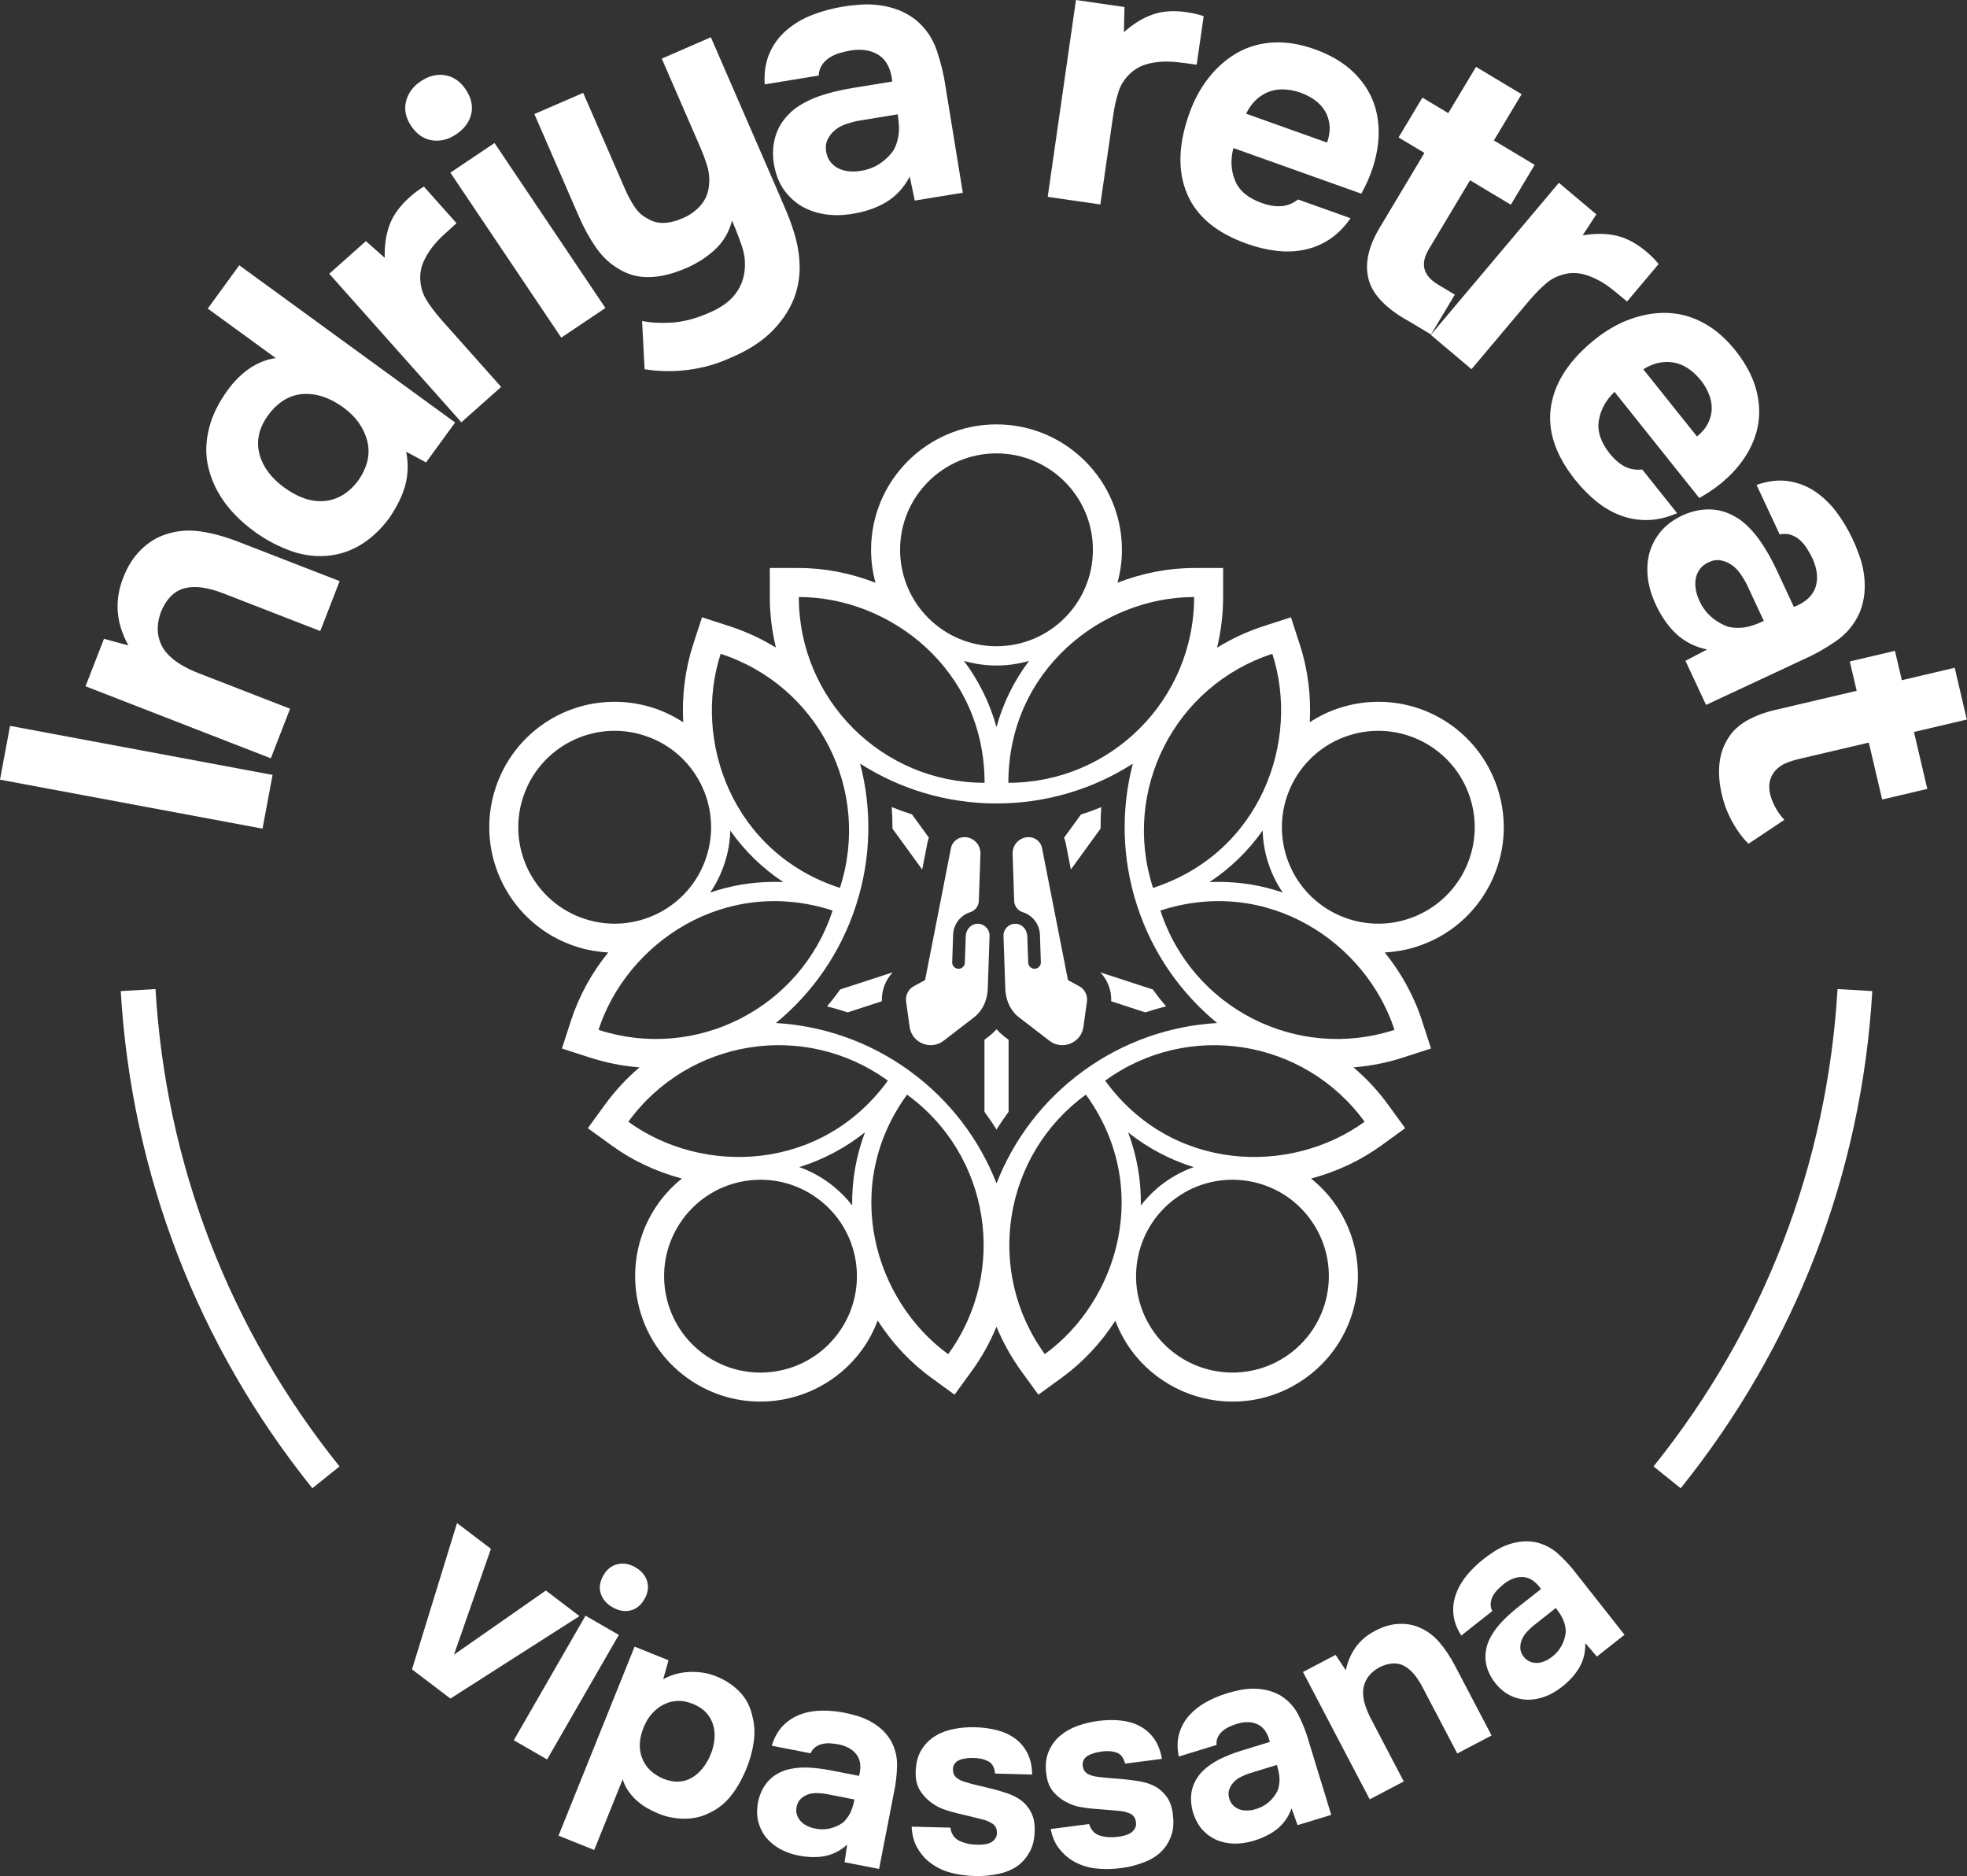 <?xml version="1.0" encoding="UTF-8"?> <svg xmlns="http://www.w3.org/2000/svg" id="Layer_1" viewBox="0 0 338.97 323.27"><rect x="0" y="0" width="338.97" height="323.27" fill="#333333" stroke="none"/><defs><style> .cls-1 { fill: #fff; } </style></defs><path class="cls-1" d="M144.8,170.48c-.72,1-1.48,1.98-2.28,2.93,1.19.29,2.38.64,3.56,1.03l5.89-1.92c-.07-1.86.62-3.66,1.87-4.98l-9.04,2.94ZM157.16,140.32c-1.18-.37-2.34-.79-3.49-1.26.09,1.24.13,2.48.13,3.72l5.12,7.04.92-4.7c.06-.27.14-.53.23-.79l-2.91-4.01ZM168.36,159.17c-1.08.06-1.9,1.03-1.93,2.12l-.16,4.58c-.02.6-.52,1.08-1.13,1.05-.58-.02-1.05-.49-1.05-1.08v-.05l.16-4.72c.06-1.85,1.3-3.38,2.96-3.9.86-.27,1.44-1.06,1.47-1.95l.28-8.11c.05-1.53-1.15-2.82-2.69-2.87h-.08c-1.09,0-2.05.75-2.3,1.82l-4.47,22.81-1.93,1.05c-.96.52-1.49,1.57-1.34,2.65l.6,4.35c.38,2.79,3.64,4.12,5.87,2.4l5.3-4.08c.23-.18.46-.4.68-.64,1.04-1.16,1.57-2.7,1.62-4.26l.31-9.06c.04-1.19-.95-2.18-2.17-2.11ZM173,178.54c-.43-.34-.85-.73-1.24-1.17l-.03-.03s-.02.02-.03.03c-.39.44-.81.83-1.25,1.17l-.8.61v12.42c.73.99,1.43,2.01,2.08,3.07.65-1.06,1.34-2.08,2.08-3.08v-12.4l-.81-.62ZM185.97,169.92l-1.93-1.05-4.48-22.81c-.24-1.07-1.2-1.82-2.29-1.82h-.09c-1.53.05-2.73,1.34-2.68,2.87l.27,8.11c.03.89.62,1.68,1.47,1.95,1.67.52,2.91,2.05,2.97,3.9l.16,4.72v.04c0,.59-.46,1.07-1.05,1.09-.61.03-1.11-.45-1.13-1.05l-.16-4.58c-.04-1.09-.85-2.06-1.93-2.12-1.22-.07-2.21.92-2.17,2.11l.31,9.06c.05,1.56.57,3.1,1.62,4.26.22.24.45.46.68.64l5.3,4.08c2.23,1.72,5.48.39,5.87-2.4l.6-4.35c.15-1.08-.38-2.13-1.34-2.65ZM186.28,140.34l-2.91,4c.1.25.18.52.25.78l.92,4.7,5.12-7.05c-.01-1.23.03-2.47.13-3.7-1.15.47-2.32.9-3.51,1.27ZM198.66,170.49l-9.05-2.95c1.27,1.32,1.96,3.13,1.88,4.98l5.88,1.92c1.18-.39,2.37-.74,3.58-1.03-.8-.94-1.57-1.92-2.29-2.92ZM198.66,170.49l-9.05-2.95c1.27,1.32,1.96,3.13,1.88,4.98l5.88,1.92c1.18-.39,2.37-.74,3.58-1.03-.8-.94-1.57-1.92-2.29-2.92ZM186.28,140.34l-2.91,4c.1.25.18.52.25.78l.92,4.7,5.12-7.05c-.01-1.23.03-2.47.13-3.7-1.15.47-2.32.9-3.51,1.27ZM185.97,169.92l-1.93-1.05-4.48-22.81c-.24-1.07-1.2-1.82-2.29-1.82h-.09c-1.53.05-2.73,1.34-2.68,2.87l.27,8.11c.03.89.62,1.68,1.47,1.95,1.67.52,2.91,2.05,2.97,3.9l.16,4.72v.04c0,.59-.46,1.07-1.05,1.09-.61.03-1.11-.45-1.13-1.05l-.16-4.58c-.04-1.09-.85-2.06-1.93-2.12-1.22-.07-2.21.92-2.17,2.11l.31,9.06c.05,1.56.57,3.1,1.62,4.26.22.24.45.46.68.64l5.3,4.08c2.23,1.72,5.48.39,5.87-2.4l.6-4.35c.15-1.08-.38-2.13-1.34-2.65ZM173,178.54c-.43-.34-.85-.73-1.24-1.17l-.03-.03s-.02.02-.03.03c-.39.44-.81.83-1.25,1.17l-.8.61v12.42c.73.99,1.43,2.01,2.08,3.07.65-1.06,1.34-2.08,2.08-3.08v-12.4l-.81-.62ZM168.36,159.17c-1.08.06-1.9,1.03-1.93,2.12l-.16,4.58c-.02.6-.52,1.08-1.13,1.05-.58-.02-1.05-.49-1.05-1.08v-.05l.16-4.72c.06-1.85,1.3-3.38,2.96-3.9.86-.27,1.44-1.06,1.47-1.95l.28-8.11c.05-1.53-1.15-2.82-2.69-2.87h-.08c-1.09,0-2.05.75-2.3,1.82l-4.47,22.81-1.93,1.05c-.96.52-1.49,1.57-1.34,2.65l.6,4.35c.38,2.79,3.64,4.12,5.87,2.4l5.3-4.08c.23-.18.46-.4.68-.64,1.04-1.16,1.57-2.7,1.62-4.26l.31-9.06c.04-1.19-.95-2.18-2.17-2.11ZM157.16,140.32c-1.18-.37-2.34-.79-3.49-1.26.09,1.24.13,2.48.13,3.72l5.12,7.04.92-4.7c.06-.27.14-.53.23-.79l-2.91-4.01ZM144.8,170.48c-.72,1-1.48,1.98-2.28,2.93,1.19.29,2.38.64,3.56,1.03l5.89-1.92c-.07-1.86.62-3.66,1.87-4.98l-9.04,2.94ZM144.8,170.48c-.72,1-1.48,1.98-2.28,2.93,1.19.29,2.38.64,3.56,1.03l5.89-1.92c-.07-1.86.62-3.66,1.87-4.98l-9.04,2.94ZM157.16,140.32c-1.18-.37-2.34-.79-3.49-1.26.09,1.24.13,2.48.13,3.72l5.12,7.04.92-4.7c.06-.27.14-.53.23-.79l-2.91-4.01ZM168.36,159.17c-1.08.06-1.9,1.03-1.93,2.12l-.16,4.58c-.02.6-.52,1.08-1.13,1.05-.58-.02-1.05-.49-1.05-1.08v-.05l.16-4.72c.06-1.85,1.3-3.38,2.96-3.9.86-.27,1.44-1.06,1.47-1.95l.28-8.11c.05-1.53-1.15-2.82-2.69-2.87h-.08c-1.09,0-2.05.75-2.3,1.82l-4.47,22.81-1.93,1.05c-.96.52-1.49,1.57-1.34,2.65l.6,4.35c.38,2.79,3.64,4.12,5.87,2.4l5.3-4.08c.23-.18.46-.4.68-.64,1.04-1.16,1.57-2.7,1.62-4.26l.31-9.06c.04-1.19-.95-2.18-2.17-2.11ZM173,178.54c-.43-.34-.85-.73-1.24-1.17l-.03-.03s-.02.02-.03.03c-.39.44-.81.83-1.25,1.17l-.8.61v12.42c.73.99,1.43,2.01,2.08,3.07.65-1.06,1.34-2.08,2.08-3.08v-12.4l-.81-.62ZM185.97,169.92l-1.93-1.05-4.48-22.81c-.24-1.07-1.2-1.82-2.29-1.82h-.09c-1.53.05-2.73,1.34-2.68,2.87l.27,8.11c.03.89.62,1.68,1.47,1.95,1.67.52,2.91,2.05,2.97,3.9l.16,4.72v.04c0,.59-.46,1.07-1.05,1.09-.61.03-1.11-.45-1.13-1.05l-.16-4.58c-.04-1.09-.85-2.06-1.93-2.12-1.22-.07-2.21.92-2.17,2.11l.31,9.06c.05,1.56.57,3.1,1.62,4.26.22.24.45.46.68.64l5.3,4.08c2.23,1.72,5.48.39,5.87-2.4l.6-4.35c.15-1.08-.38-2.13-1.34-2.65ZM186.28,140.34l-2.91,4c.1.25.18.52.25.78l.92,4.7,5.12-7.05c-.01-1.23.03-2.47.13-3.7-1.15.47-2.32.9-3.51,1.27ZM198.66,170.49l-9.05-2.95c1.27,1.32,1.96,3.13,1.88,4.98l5.88,1.92c1.18-.39,2.37-.74,3.58-1.03-.8-.94-1.57-1.92-2.29-2.92ZM198.66,170.49l-9.05-2.95c1.27,1.32,1.96,3.13,1.88,4.98l5.88,1.92c1.18-.39,2.37-.74,3.58-1.03-.8-.94-1.57-1.92-2.29-2.92ZM186.28,140.34l-2.91,4c.1.25.18.52.25.78l.92,4.7,5.12-7.05c-.01-1.23.03-2.47.13-3.7-1.15.47-2.32.9-3.51,1.27ZM185.97,169.92l-1.93-1.05-4.48-22.81c-.24-1.07-1.2-1.82-2.29-1.82h-.09c-1.53.05-2.73,1.34-2.68,2.87l.27,8.11c.03.89.62,1.68,1.47,1.95,1.67.52,2.91,2.05,2.97,3.9l.16,4.72v.04c0,.59-.46,1.07-1.05,1.09-.61.03-1.11-.45-1.13-1.05l-.16-4.58c-.04-1.09-.85-2.06-1.93-2.12-1.22-.07-2.21.92-2.17,2.11l.31,9.06c.05,1.56.57,3.1,1.62,4.26.22.24.45.46.68.64l5.3,4.08c2.23,1.72,5.48.39,5.87-2.4l.6-4.35c.15-1.08-.38-2.13-1.34-2.65ZM173,178.54c-.43-.34-.85-.73-1.24-1.17l-.03-.03s-.02.02-.03.03c-.39.44-.81.83-1.25,1.17l-.8.61v12.42c.73.99,1.43,2.01,2.08,3.07.65-1.06,1.34-2.08,2.08-3.08v-12.4l-.81-.62ZM168.36,159.17c-1.08.06-1.9,1.03-1.93,2.12l-.16,4.58c-.02.6-.52,1.08-1.13,1.05-.58-.02-1.05-.49-1.05-1.08v-.05l.16-4.72c.06-1.85,1.3-3.38,2.96-3.9.86-.27,1.44-1.06,1.47-1.95l.28-8.11c.05-1.53-1.15-2.82-2.69-2.87h-.08c-1.09,0-2.05.75-2.3,1.82l-4.47,22.81-1.93,1.05c-.96.52-1.49,1.57-1.34,2.65l.6,4.35c.38,2.79,3.64,4.12,5.87,2.4l5.3-4.08c.23-.18.46-.4.68-.64,1.04-1.16,1.57-2.7,1.62-4.26l.31-9.06c.04-1.19-.95-2.18-2.17-2.11ZM157.16,140.32c-1.18-.37-2.34-.79-3.49-1.26.09,1.24.13,2.48.13,3.72l5.12,7.04.92-4.7c.06-.27.14-.53.23-.79l-2.91-4.01ZM144.8,170.48c-.72,1-1.48,1.98-2.28,2.93,1.19.29,2.38.64,3.56,1.03l5.89-1.92c-.07-1.86.62-3.66,1.87-4.98l-9.04,2.94ZM144.8,170.48c-.72,1-1.48,1.98-2.28,2.93,1.19.29,2.38.64,3.56,1.03l5.89-1.92c-.07-1.86.62-3.66,1.87-4.98l-9.04,2.94ZM157.16,140.32c-1.18-.37-2.34-.79-3.49-1.26.09,1.24.13,2.48.13,3.72l5.12,7.04.92-4.7c.06-.27.14-.53.23-.79l-2.91-4.01ZM168.36,159.17c-1.08.06-1.9,1.03-1.93,2.12l-.16,4.58c-.02.6-.52,1.08-1.13,1.05-.58-.02-1.05-.49-1.05-1.08v-.05l.16-4.72c.06-1.85,1.3-3.38,2.96-3.9.86-.27,1.44-1.06,1.47-1.95l.28-8.11c.05-1.53-1.15-2.82-2.69-2.87h-.08c-1.09,0-2.05.75-2.3,1.82l-4.47,22.81-1.93,1.05c-.96.52-1.49,1.57-1.34,2.65l.6,4.35c.38,2.79,3.64,4.12,5.87,2.4l5.3-4.08c.23-.18.46-.4.68-.64,1.04-1.16,1.57-2.7,1.62-4.26l.31-9.06c.04-1.19-.95-2.18-2.17-2.11ZM173,178.54c-.43-.34-.85-.73-1.24-1.17l-.03-.03s-.02.02-.03.03c-.39.44-.81.83-1.25,1.17l-.8.61v12.42c.73.99,1.43,2.01,2.08,3.07.65-1.06,1.34-2.08,2.08-3.08v-12.4l-.81-.62ZM185.97,169.92l-1.93-1.05-4.48-22.81c-.24-1.07-1.2-1.82-2.29-1.82h-.09c-1.53.05-2.73,1.34-2.68,2.87l.27,8.11c.03.89.62,1.68,1.47,1.95,1.67.52,2.91,2.05,2.97,3.9l.16,4.72v.04c0,.59-.46,1.07-1.05,1.09-.61.03-1.11-.45-1.13-1.05l-.16-4.58c-.04-1.09-.85-2.06-1.93-2.12-1.22-.07-2.21.92-2.17,2.11l.31,9.06c.05,1.56.57,3.1,1.62,4.26.22.24.45.46.68.64l5.3,4.08c2.23,1.72,5.48.39,5.87-2.4l.6-4.35c.15-1.08-.38-2.13-1.34-2.65ZM186.28,140.34l-2.91,4c.1.25.18.52.25.78l.92,4.7,5.12-7.05c-.01-1.23.03-2.47.13-3.7-1.15.47-2.32.9-3.51,1.27ZM198.66,170.49l-9.05-2.95c1.27,1.32,1.96,3.13,1.88,4.98l5.88,1.92c1.18-.39,2.37-.74,3.58-1.03-.8-.94-1.57-1.92-2.29-2.92ZM198.66,170.49l-9.05-2.95c1.27,1.32,1.96,3.13,1.88,4.98l5.88,1.92c1.18-.39,2.37-.74,3.58-1.03-.8-.94-1.57-1.92-2.29-2.92ZM186.28,140.34l-2.91,4c.1.25.18.52.25.78l.92,4.7,5.12-7.05c-.01-1.23.03-2.47.13-3.7-1.15.47-2.32.9-3.51,1.27ZM185.97,169.92l-1.93-1.05-4.48-22.81c-.24-1.07-1.2-1.82-2.29-1.82h-.09c-1.53.05-2.73,1.34-2.68,2.87l.27,8.11c.03.89.62,1.68,1.47,1.95,1.67.52,2.91,2.05,2.97,3.9l.16,4.72v.04c0,.59-.46,1.07-1.05,1.09-.61.03-1.11-.45-1.13-1.05l-.16-4.58c-.04-1.09-.85-2.06-1.93-2.12-1.22-.07-2.21.92-2.17,2.11l.31,9.06c.05,1.56.57,3.1,1.62,4.26.22.24.45.46.68.64l5.3,4.08c2.23,1.72,5.48.39,5.87-2.4l.6-4.35c.15-1.08-.38-2.13-1.34-2.65ZM173,178.54c-.43-.34-.85-.73-1.24-1.17l-.03-.03s-.02.02-.03.03c-.39.44-.81.83-1.25,1.17l-.8.61v12.42c.73.99,1.43,2.01,2.08,3.07.65-1.06,1.34-2.08,2.08-3.08v-12.4l-.81-.62ZM168.36,159.17c-1.08.06-1.9,1.03-1.93,2.12l-.16,4.58c-.02.6-.52,1.08-1.13,1.05-.58-.02-1.05-.49-1.05-1.08v-.05l.16-4.72c.06-1.85,1.3-3.38,2.96-3.9.86-.27,1.44-1.06,1.47-1.95l.28-8.11c.05-1.53-1.15-2.82-2.69-2.87h-.08c-1.09,0-2.05.75-2.3,1.82l-4.47,22.81-1.93,1.05c-.96.52-1.49,1.57-1.34,2.65l.6,4.35c.38,2.79,3.64,4.12,5.87,2.4l5.3-4.08c.23-.18.46-.4.68-.64,1.04-1.16,1.57-2.7,1.62-4.26l.31-9.06c.04-1.19-.95-2.18-2.17-2.11ZM157.16,140.32c-1.18-.37-2.34-.79-3.49-1.26.09,1.24.13,2.48.13,3.72l5.12,7.04.92-4.7c.06-.27.14-.53.23-.79l-2.91-4.01ZM144.8,170.48c-.72,1-1.48,1.98-2.28,2.93,1.19.29,2.38.64,3.56,1.03l5.89-1.92c-.07-1.86.62-3.66,1.87-4.98l-9.04,2.94ZM144.8,170.48c-.72,1-1.48,1.98-2.28,2.93,1.19.29,2.38.64,3.56,1.03l5.89-1.92c-.07-1.86.62-3.66,1.87-4.98l-9.04,2.94ZM157.16,140.32c-1.18-.37-2.34-.79-3.49-1.26.09,1.24.13,2.48.13,3.72l5.12,7.04.92-4.7c.06-.27.14-.53.23-.79l-2.91-4.01ZM168.36,159.17c-1.08.06-1.9,1.03-1.93,2.12l-.16,4.58c-.02.6-.52,1.08-1.13,1.05-.58-.02-1.05-.49-1.05-1.08v-.05l.16-4.72c.06-1.85,1.3-3.38,2.96-3.9.86-.27,1.44-1.06,1.47-1.95l.28-8.11c.05-1.53-1.15-2.82-2.69-2.87h-.08c-1.09,0-2.05.75-2.3,1.82l-4.47,22.81-1.93,1.05c-.96.52-1.49,1.57-1.34,2.65l.6,4.35c.38,2.79,3.64,4.12,5.87,2.4l5.3-4.08c.23-.18.46-.4.68-.64,1.04-1.16,1.57-2.7,1.62-4.26l.31-9.06c.04-1.19-.95-2.18-2.17-2.11ZM173,178.54c-.43-.34-.85-.73-1.24-1.17l-.03-.03s-.02.02-.03.03c-.39.44-.81.83-1.25,1.17l-.8.61v12.42c.73.99,1.43,2.01,2.08,3.07.65-1.06,1.34-2.08,2.08-3.08v-12.4l-.81-.62ZM185.97,169.92l-1.93-1.05-4.48-22.81c-.24-1.07-1.2-1.82-2.29-1.82h-.09c-1.53.05-2.73,1.34-2.68,2.87l.27,8.11c.03.89.62,1.68,1.47,1.95,1.67.52,2.91,2.05,2.97,3.9l.16,4.72v.04c0,.59-.46,1.07-1.05,1.09-.61.03-1.11-.45-1.13-1.05l-.16-4.58c-.04-1.09-.85-2.06-1.93-2.12-1.22-.07-2.21.92-2.17,2.11l.31,9.06c.05,1.56.57,3.1,1.62,4.26.22.24.45.46.68.64l5.3,4.08c2.23,1.72,5.48.39,5.87-2.4l.6-4.35c.15-1.08-.38-2.13-1.34-2.65ZM186.28,140.34l-2.91,4c.1.25.18.52.25.78l.92,4.7,5.12-7.05c-.01-1.23.03-2.47.13-3.7-1.15.47-2.32.9-3.51,1.27ZM198.66,170.49l-9.05-2.95c1.27,1.32,1.96,3.13,1.88,4.98l5.88,1.92c1.18-.39,2.37-.74,3.58-1.03-.8-.94-1.57-1.92-2.29-2.92ZM198.66,170.49l-9.05-2.95c1.27,1.32,1.96,3.13,1.88,4.98l5.88,1.92c1.18-.39,2.37-.74,3.58-1.03-.8-.94-1.57-1.92-2.29-2.92ZM186.28,140.34l-2.91,4c.1.25.18.52.25.78l.92,4.7,5.12-7.05c-.01-1.23.03-2.47.13-3.7-1.15.47-2.32.9-3.51,1.27ZM185.97,169.92l-1.93-1.05-4.48-22.81c-.24-1.07-1.2-1.82-2.29-1.82h-.09c-1.53.05-2.73,1.34-2.68,2.87l.27,8.11c.03.89.62,1.68,1.47,1.95,1.67.52,2.91,2.05,2.97,3.9l.16,4.72v.04c0,.59-.46,1.07-1.05,1.09-.61.03-1.11-.45-1.13-1.05l-.16-4.58c-.04-1.09-.85-2.06-1.93-2.12-1.22-.07-2.21.92-2.17,2.11l.31,9.06c.05,1.56.57,3.1,1.62,4.26.22.24.45.46.68.64l5.3,4.08c2.23,1.72,5.48.39,5.87-2.4l.6-4.35c.15-1.08-.38-2.13-1.34-2.65ZM173,178.54c-.43-.34-.85-.73-1.24-1.17l-.03-.03s-.02.02-.03.03c-.39.44-.81.83-1.25,1.17l-.8.61v12.42c.73.99,1.43,2.01,2.08,3.07.65-1.06,1.34-2.08,2.08-3.08v-12.4l-.81-.62ZM168.36,159.17c-1.08.06-1.9,1.03-1.93,2.12l-.16,4.58c-.02.6-.52,1.08-1.13,1.05-.58-.02-1.05-.49-1.05-1.08v-.05l.16-4.72c.06-1.85,1.3-3.38,2.96-3.9.86-.27,1.44-1.06,1.47-1.95l.28-8.11c.05-1.53-1.15-2.82-2.69-2.87h-.08c-1.09,0-2.05.75-2.3,1.82l-4.47,22.81-1.93,1.05c-.96.52-1.49,1.57-1.34,2.65l.6,4.35c.38,2.79,3.64,4.12,5.87,2.4l5.3-4.08c.23-.18.46-.4.68-.64,1.04-1.16,1.57-2.7,1.62-4.26l.31-9.06c.04-1.19-.95-2.18-2.17-2.11ZM157.16,140.32c-1.18-.37-2.34-.79-3.49-1.26.09,1.24.13,2.48.13,3.72l5.12,7.04.92-4.7c.06-.27.14-.53.23-.79l-2.91-4.01ZM144.8,170.48c-.72,1-1.48,1.98-2.28,2.93,1.19.29,2.38.64,3.56,1.03l5.89-1.92c-.07-1.86.62-3.66,1.87-4.98l-9.04,2.94ZM144.8,170.48c-.72,1-1.48,1.98-2.28,2.93,1.19.29,2.38.64,3.56,1.03l5.89-1.92c-.07-1.86.62-3.66,1.87-4.98l-9.04,2.94ZM157.16,140.32c-1.18-.37-2.34-.79-3.49-1.26.09,1.24.13,2.48.13,3.72l5.12,7.04.92-4.7c.06-.27.14-.53.23-.79l-2.91-4.01ZM168.36,159.17c-1.08.06-1.9,1.03-1.93,2.12l-.16,4.58c-.02.6-.52,1.08-1.13,1.05-.58-.02-1.05-.49-1.05-1.08v-.05l.16-4.72c.06-1.85,1.3-3.38,2.96-3.9.86-.27,1.44-1.06,1.47-1.95l.28-8.11c.05-1.53-1.15-2.82-2.69-2.87h-.08c-1.09,0-2.05.75-2.3,1.82l-4.47,22.81-1.93,1.05c-.96.52-1.49,1.57-1.34,2.65l.6,4.35c.38,2.79,3.64,4.12,5.87,2.4l5.3-4.08c.23-.18.46-.4.68-.64,1.04-1.16,1.57-2.7,1.62-4.26l.31-9.06c.04-1.19-.95-2.18-2.17-2.11ZM173,178.54c-.43-.34-.85-.73-1.24-1.17l-.03-.03s-.02.02-.03.03c-.39.44-.81.83-1.25,1.17l-.8.61v12.42c.73.99,1.43,2.01,2.08,3.07.65-1.06,1.34-2.08,2.08-3.08v-12.4l-.81-.62ZM185.97,169.92l-1.93-1.05-4.48-22.81c-.24-1.07-1.2-1.82-2.29-1.82h-.09c-1.53.05-2.73,1.34-2.68,2.87l.27,8.11c.03.89.62,1.68,1.47,1.95,1.67.52,2.91,2.05,2.97,3.9l.16,4.72v.04c0,.59-.46,1.07-1.05,1.09-.61.03-1.11-.45-1.13-1.05l-.16-4.58c-.04-1.09-.85-2.06-1.93-2.12-1.22-.07-2.21.92-2.17,2.11l.31,9.06c.05,1.56.57,3.1,1.62,4.26.22.24.45.46.68.64l5.3,4.08c2.23,1.72,5.48.39,5.87-2.4l.6-4.35c.15-1.08-.38-2.13-1.34-2.65ZM186.28,140.34l-2.91,4c.1.25.18.52.25.78l.92,4.7,5.12-7.05c-.01-1.23.03-2.47.13-3.7-1.15.47-2.32.9-3.51,1.27ZM198.66,170.49l-9.05-2.95c1.27,1.32,1.96,3.13,1.88,4.98l5.88,1.92c1.18-.39,2.37-.74,3.58-1.03-.8-.94-1.57-1.92-2.29-2.92ZM198.66,170.49l-9.05-2.95c1.27,1.32,1.96,3.13,1.88,4.98l5.88,1.92c1.18-.39,2.37-.74,3.58-1.03-.8-.94-1.57-1.92-2.29-2.92ZM186.28,140.34l-2.91,4c.1.25.18.52.25.78l.92,4.7,5.12-7.05c-.01-1.23.03-2.47.13-3.7-1.15.47-2.32.9-3.51,1.27ZM185.97,169.92l-1.93-1.05-4.48-22.81c-.24-1.07-1.2-1.82-2.29-1.82h-.09c-1.53.05-2.73,1.34-2.68,2.87l.27,8.11c.03.89.62,1.68,1.47,1.95,1.67.52,2.91,2.05,2.97,3.9l.16,4.72v.04c0,.59-.46,1.07-1.05,1.09-.61.03-1.11-.45-1.13-1.05l-.16-4.58c-.04-1.09-.85-2.06-1.93-2.12-1.22-.07-2.21.92-2.17,2.11l.31,9.06c.05,1.56.57,3.1,1.62,4.26.22.24.45.46.68.64l5.3,4.08c2.23,1.72,5.48.39,5.87-2.4l.6-4.35c.15-1.08-.38-2.13-1.34-2.65ZM173,178.54c-.43-.34-.85-.73-1.24-1.17l-.03-.03s-.02.02-.03.03c-.39.44-.81.83-1.25,1.17l-.8.61v12.42c.73.99,1.43,2.01,2.08,3.07.65-1.06,1.34-2.08,2.08-3.08v-12.4l-.81-.62ZM168.36,159.17c-1.08.06-1.9,1.03-1.93,2.12l-.16,4.58c-.02.6-.52,1.08-1.13,1.05-.58-.02-1.05-.49-1.05-1.08v-.05l.16-4.72c.06-1.85,1.3-3.38,2.96-3.9.86-.27,1.44-1.06,1.47-1.95l.28-8.11c.05-1.53-1.15-2.82-2.69-2.87h-.08c-1.09,0-2.05.75-2.3,1.82l-4.47,22.81-1.93,1.05c-.96.52-1.49,1.57-1.34,2.65l.6,4.35c.38,2.79,3.64,4.12,5.87,2.4l5.3-4.08c.23-.18.46-.4.68-.64,1.04-1.16,1.57-2.7,1.62-4.26l.31-9.06c.04-1.19-.95-2.18-2.17-2.11ZM157.16,140.32c-1.18-.37-2.34-.79-3.49-1.26.09,1.24.13,2.48.13,3.72l5.12,7.04.92-4.7c.06-.27.14-.53.23-.79l-2.91-4.01ZM144.8,170.48c-.72,1-1.48,1.98-2.28,2.93,1.19.29,2.38.64,3.56,1.03l5.89-1.92c-.07-1.86.62-3.66,1.87-4.98l-9.04,2.94ZM144.8,170.48c-.72,1-1.48,1.98-2.28,2.93,1.19.29,2.38.64,3.56,1.03l5.89-1.92c-.07-1.86.62-3.66,1.87-4.98l-9.04,2.94ZM157.16,140.32c-1.18-.37-2.34-.79-3.49-1.26.09,1.24.13,2.48.13,3.72l5.12,7.04.92-4.7c.06-.27.14-.53.23-.79l-2.91-4.01ZM168.36,159.17c-1.08.06-1.9,1.03-1.93,2.12l-.16,4.58c-.02.6-.52,1.08-1.13,1.05-.58-.02-1.05-.49-1.05-1.08v-.05l.16-4.72c.06-1.85,1.3-3.38,2.96-3.9.86-.27,1.44-1.06,1.47-1.95l.28-8.11c.05-1.53-1.15-2.82-2.69-2.87h-.08c-1.09,0-2.05.75-2.3,1.82l-4.47,22.81-1.93,1.05c-.96.52-1.49,1.57-1.34,2.65l.6,4.35c.38,2.79,3.64,4.12,5.87,2.4l5.3-4.08c.23-.18.46-.4.68-.64,1.04-1.16,1.57-2.7,1.62-4.26l.31-9.06c.04-1.19-.95-2.18-2.17-2.11ZM173,178.54c-.43-.34-.85-.73-1.24-1.17l-.03-.03s-.02.02-.03.03c-.39.44-.81.83-1.25,1.17l-.8.61v12.42c.73.99,1.43,2.01,2.08,3.07.65-1.06,1.34-2.08,2.08-3.08v-12.4l-.81-.62ZM185.97,169.92l-1.93-1.05-4.48-22.81c-.24-1.07-1.2-1.82-2.29-1.82h-.09c-1.53.05-2.73,1.34-2.68,2.87l.27,8.11c.03.89.62,1.68,1.47,1.95,1.67.52,2.91,2.05,2.97,3.9l.16,4.72v.04c0,.59-.46,1.07-1.05,1.09-.61.03-1.11-.45-1.13-1.05l-.16-4.58c-.04-1.09-.85-2.06-1.93-2.12-1.22-.07-2.21.92-2.17,2.11l.31,9.06c.05,1.56.57,3.1,1.62,4.26.22.24.45.46.68.64l5.3,4.08c2.23,1.72,5.48.39,5.87-2.4l.6-4.35c.15-1.08-.38-2.13-1.34-2.65ZM186.28,140.34l-2.91,4c.1.25.18.52.25.78l.92,4.7,5.12-7.05c-.01-1.23.03-2.47.13-3.7-1.15.47-2.32.9-3.51,1.27ZM198.66,170.49l-9.05-2.95c1.27,1.32,1.96,3.13,1.88,4.98l5.88,1.92c1.18-.39,2.37-.74,3.58-1.03-.8-.94-1.57-1.92-2.29-2.92ZM198.66,170.49l-9.05-2.95c1.27,1.32,1.96,3.13,1.88,4.98l5.88,1.92c1.18-.39,2.37-.74,3.58-1.03-.8-.94-1.57-1.92-2.29-2.92ZM186.28,140.34l-2.91,4c.1.25.18.52.25.78l.92,4.7,5.12-7.05c-.01-1.23.03-2.47.13-3.7-1.15.47-2.32.9-3.51,1.27ZM185.97,169.92l-1.93-1.05-4.48-22.81c-.24-1.07-1.2-1.82-2.29-1.82h-.09c-1.53.05-2.73,1.34-2.68,2.87l.27,8.11c.03.89.62,1.68,1.47,1.95,1.67.52,2.91,2.05,2.97,3.9l.16,4.72v.04c0,.59-.46,1.07-1.05,1.09-.61.03-1.11-.45-1.13-1.05l-.16-4.58c-.04-1.09-.85-2.06-1.93-2.12-1.22-.07-2.21.92-2.17,2.11l.31,9.06c.05,1.56.57,3.1,1.62,4.26.22.24.45.46.68.64l5.3,4.08c2.23,1.72,5.48.39,5.87-2.4l.6-4.35c.15-1.08-.38-2.13-1.34-2.65ZM173,178.54c-.43-.34-.85-.73-1.24-1.17l-.03-.03s-.02.02-.03.03c-.39.44-.81.83-1.25,1.17l-.8.61v12.42c.73.99,1.43,2.01,2.08,3.07.65-1.06,1.34-2.08,2.08-3.08v-12.4l-.81-.62ZM168.36,159.17c-1.08.06-1.9,1.03-1.93,2.12l-.16,4.58c-.02.6-.52,1.08-1.13,1.05-.58-.02-1.05-.49-1.05-1.08v-.05l.16-4.72c.06-1.85,1.3-3.38,2.96-3.9.86-.27,1.44-1.06,1.47-1.95l.28-8.11c.05-1.53-1.15-2.82-2.69-2.87h-.08c-1.09,0-2.05.75-2.3,1.82l-4.47,22.81-1.93,1.05c-.96.52-1.49,1.57-1.34,2.65l.6,4.35c.38,2.79,3.64,4.12,5.87,2.4l5.3-4.08c.23-.18.46-.4.68-.64,1.04-1.16,1.57-2.7,1.62-4.26l.31-9.06c.04-1.19-.95-2.18-2.17-2.11ZM157.16,140.32c-1.18-.37-2.34-.79-3.49-1.26.09,1.24.13,2.48.13,3.72l5.12,7.04.92-4.7c.06-.27.14-.53.23-.79l-2.91-4.01ZM144.8,170.48c-.72,1-1.48,1.98-2.28,2.93,1.19.29,2.38.64,3.56,1.03l5.89-1.92c-.07-1.86.62-3.66,1.87-4.98l-9.04,2.94ZM144.8,170.48c-.72,1-1.48,1.98-2.28,2.93,1.19.29,2.38.64,3.56,1.03l5.89-1.92c-.07-1.86.62-3.66,1.87-4.98l-9.04,2.94ZM157.16,140.32c-1.18-.37-2.34-.79-3.49-1.26.09,1.24.13,2.48.13,3.72l5.12,7.04.92-4.7c.06-.27.14-.53.23-.79l-2.91-4.01ZM168.36,159.17c-1.08.06-1.9,1.03-1.93,2.12l-.16,4.58c-.02.6-.52,1.08-1.13,1.05-.58-.02-1.05-.49-1.05-1.08v-.05l.16-4.72c.06-1.85,1.3-3.38,2.96-3.9.86-.27,1.44-1.06,1.47-1.95l.28-8.11c.05-1.53-1.15-2.82-2.69-2.87h-.08c-1.09,0-2.05.75-2.3,1.82l-4.47,22.81-1.93,1.05c-.96.52-1.49,1.57-1.34,2.65l.6,4.35c.38,2.79,3.64,4.12,5.87,2.4l5.3-4.08c.23-.18.46-.4.68-.64,1.04-1.16,1.57-2.7,1.62-4.26l.31-9.06c.04-1.19-.95-2.18-2.17-2.11ZM173,178.54c-.43-.34-.85-.73-1.24-1.17l-.03-.03s-.02.02-.03.03c-.39.44-.81.83-1.25,1.17l-.8.61v12.42c.73.99,1.43,2.01,2.08,3.07.65-1.06,1.34-2.08,2.08-3.08v-12.4l-.81-.62ZM185.97,169.92l-1.93-1.05-4.48-22.81c-.24-1.07-1.2-1.82-2.29-1.82h-.09c-1.53.05-2.73,1.34-2.68,2.87l.27,8.11c.03.89.62,1.68,1.47,1.95,1.67.52,2.91,2.05,2.97,3.9l.16,4.72v.04c0,.59-.46,1.07-1.05,1.09-.61.03-1.11-.45-1.13-1.05l-.16-4.58c-.04-1.09-.85-2.06-1.93-2.12-1.22-.07-2.21.92-2.17,2.11l.31,9.06c.05,1.56.57,3.1,1.62,4.26.22.24.45.46.68.64l5.3,4.08c2.23,1.72,5.48.39,5.87-2.4l.6-4.35c.15-1.08-.38-2.13-1.34-2.65ZM186.28,140.34l-2.91,4c.1.25.18.52.25.78l.92,4.7,5.12-7.05c-.01-1.23.03-2.47.13-3.7-1.15.47-2.32.9-3.51,1.27ZM198.66,170.49l-9.05-2.95c1.27,1.32,1.96,3.13,1.88,4.98l5.88,1.92c1.18-.39,2.37-.74,3.58-1.03-.8-.94-1.57-1.92-2.29-2.92ZM198.66,170.49l-9.05-2.95c1.27,1.32,1.96,3.13,1.88,4.98l5.88,1.92c1.18-.39,2.37-.74,3.58-1.03-.8-.94-1.57-1.92-2.29-2.92ZM186.28,140.34l-2.91,4c.1.25.18.52.25.78l.92,4.7,5.12-7.05c-.01-1.23.03-2.47.13-3.7-1.15.47-2.32.9-3.51,1.27ZM185.97,169.92l-1.93-1.05-4.48-22.81c-.24-1.07-1.2-1.82-2.29-1.82h-.09c-1.53.05-2.73,1.34-2.68,2.87l.27,8.11c.03.89.62,1.68,1.47,1.95,1.67.52,2.91,2.05,2.97,3.9l.16,4.72v.04c0,.59-.46,1.07-1.05,1.09-.61.03-1.11-.45-1.13-1.05l-.16-4.58c-.04-1.09-.85-2.06-1.93-2.12-1.22-.07-2.21.92-2.17,2.11l.31,9.06c.05,1.56.57,3.1,1.62,4.26.22.24.45.46.68.64l5.3,4.08c2.23,1.72,5.48.39,5.87-2.4l.6-4.35c.15-1.08-.38-2.13-1.34-2.65ZM173,178.54c-.43-.34-.85-.73-1.24-1.17l-.03-.03s-.02.02-.03.03c-.39.44-.81.83-1.25,1.17l-.8.61v12.42c.73.99,1.43,2.01,2.08,3.07.65-1.06,1.34-2.08,2.08-3.08v-12.4l-.81-.62ZM168.36,159.17c-1.08.06-1.9,1.03-1.93,2.12l-.16,4.58c-.02.6-.52,1.08-1.13,1.05-.58-.02-1.05-.49-1.05-1.08v-.05l.16-4.72c.06-1.85,1.3-3.38,2.96-3.9.86-.27,1.44-1.06,1.47-1.95l.28-8.11c.05-1.53-1.15-2.82-2.69-2.87h-.08c-1.09,0-2.05.75-2.3,1.82l-4.47,22.81-1.93,1.05c-.96.52-1.49,1.57-1.34,2.65l.6,4.35c.38,2.79,3.64,4.12,5.87,2.4l5.3-4.08c.23-.18.46-.4.68-.64,1.04-1.16,1.57-2.7,1.62-4.26l.31-9.06c.04-1.19-.95-2.18-2.17-2.11ZM157.16,140.32c-1.18-.37-2.34-.79-3.49-1.26.09,1.24.13,2.48.13,3.72l5.12,7.04.92-4.7c.06-.27.14-.53.23-.79l-2.91-4.01ZM144.8,170.48c-.72,1-1.48,1.98-2.28,2.93,1.19.29,2.38.64,3.56,1.03l5.89-1.92c-.07-1.86.62-3.66,1.87-4.98l-9.04,2.94ZM144.8,170.48c-.72,1-1.48,1.98-2.28,2.93,1.19.29,2.38.64,3.56,1.03l5.89-1.92c-.07-1.86.62-3.66,1.87-4.98l-9.04,2.94ZM157.16,140.32c-1.18-.37-2.34-.79-3.49-1.26.09,1.24.13,2.48.13,3.72l5.12,7.04.92-4.7c.06-.27.14-.53.23-.79l-2.91-4.01ZM168.36,159.17c-1.08.06-1.9,1.03-1.93,2.12l-.16,4.58c-.02.6-.52,1.08-1.13,1.05-.58-.02-1.05-.49-1.05-1.08v-.05l.16-4.72c.06-1.85,1.3-3.38,2.96-3.9.86-.27,1.44-1.06,1.47-1.95l.28-8.11c.05-1.53-1.15-2.82-2.69-2.87h-.08c-1.09,0-2.05.75-2.3,1.82l-4.47,22.81-1.93,1.05c-.96.52-1.49,1.57-1.34,2.65l.6,4.35c.38,2.79,3.64,4.12,5.87,2.4l5.3-4.08c.23-.18.46-.4.68-.64,1.04-1.16,1.57-2.7,1.62-4.26l.31-9.06c.04-1.19-.95-2.18-2.17-2.11ZM173,178.54c-.43-.34-.85-.73-1.24-1.17l-.03-.03s-.02.02-.03.03c-.39.44-.81.83-1.25,1.17l-.8.61v12.42c.73.99,1.43,2.01,2.08,3.07.65-1.06,1.34-2.08,2.08-3.08v-12.4l-.81-.62ZM185.97,169.92l-1.93-1.05-4.48-22.81c-.24-1.07-1.2-1.82-2.29-1.82h-.09c-1.53.05-2.73,1.34-2.68,2.87l.27,8.11c.03.89.62,1.68,1.47,1.95,1.67.52,2.91,2.05,2.97,3.9l.16,4.72v.04c0,.59-.46,1.07-1.05,1.09-.61.03-1.11-.45-1.13-1.05l-.16-4.58c-.04-1.09-.85-2.06-1.93-2.12-1.22-.07-2.21.92-2.17,2.11l.31,9.06c.05,1.56.57,3.1,1.62,4.26.22.24.45.46.68.64l5.3,4.08c2.23,1.72,5.48.39,5.87-2.4l.6-4.35c.15-1.08-.38-2.13-1.34-2.65ZM186.28,140.34l-2.91,4c.1.25.18.52.25.78l.92,4.7,5.12-7.05c-.01-1.23.03-2.47.13-3.7-1.15.47-2.32.9-3.51,1.27ZM198.66,170.49l-9.05-2.95c1.27,1.32,1.96,3.13,1.88,4.98l5.88,1.92c1.18-.39,2.37-.74,3.58-1.03-.8-.94-1.57-1.92-2.29-2.92ZM198.66,170.49l-9.05-2.95c1.27,1.32,1.96,3.13,1.88,4.98l5.88,1.92c1.18-.39,2.37-.74,3.58-1.03-.8-.94-1.57-1.92-2.29-2.92ZM184.54,149.82l5.12-7.05c-.01-1.23.03-2.47.13-3.7-1.15.47-2.32.9-3.51,1.27l-2.91,4c.1.25.18.52.25.78l.92,4.7ZM185.97,169.92l-1.93-1.05-4.48-22.81c-.24-1.07-1.2-1.82-2.29-1.82h-.09c-1.53.05-2.73,1.34-2.68,2.87l.27,8.11c.03.89.62,1.68,1.47,1.95,1.67.52,2.91,2.05,2.97,3.9l.16,4.72v.04c0,.59-.46,1.07-1.05,1.09-.61.03-1.11-.45-1.13-1.05l-.16-4.58c-.04-1.09-.85-2.06-1.93-2.12-1.22-.07-2.21.92-2.17,2.11l.31,9.06c.05,1.56.57,3.1,1.62,4.26.22.24.45.46.68.64l5.3,4.08c2.23,1.72,5.48.39,5.87-2.4l.6-4.35c.15-1.08-.38-2.13-1.34-2.65ZM171.76,177.37l-.03-.03s-.02.02-.03.03c-.39.44-.81.83-1.25,1.17l-.8.61v12.42c.73.99,1.43,2.01,2.08,3.07.65-1.06,1.34-2.08,2.08-3.08v-12.4l-.81-.62c-.43-.34-.85-.73-1.24-1.17ZM170.53,161.28c.04-1.19-.95-2.18-2.17-2.11-1.08.06-1.9,1.03-1.93,2.12l-.16,4.58c-.02.6-.52,1.08-1.13,1.05-.58-.02-1.05-.49-1.05-1.08v-.05l.16-4.72c.06-1.85,1.3-3.38,2.96-3.9.86-.27,1.44-1.06,1.47-1.95l.28-8.11c.05-1.53-1.15-2.82-2.69-2.87h-.08c-1.09,0-2.05.75-2.3,1.82l-4.47,22.81-1.93,1.05c-.96.52-1.49,1.57-1.34,2.65l.6,4.35c.38,2.79,3.64,4.12,5.87,2.4l5.3-4.08c.23-.18.46-.4.68-.64,1.04-1.16,1.57-2.7,1.62-4.26l.31-9.06ZM158.92,149.82l.92-4.7c.06-.27.14-.53.23-.79l-2.91-4.01c-1.18-.37-2.34-.79-3.49-1.26.09,1.24.13,2.48.13,3.72l5.12,7.04ZM142.52,173.41c1.19.29,2.38.64,3.56,1.03l5.89-1.92c-.07-1.86.62-3.66,1.87-4.98l-9.04,2.94c-.72,1-1.48,1.98-2.28,2.93ZM258.08,135.86c-2.91-8.94-11.17-14.94-20.56-14.94-2.26,0-4.51.36-6.68,1.06-1.86.61-3.57,1.44-5.13,2.46.24-4.52-.31-9.06-1.7-13.33l-1.54-4.75-4.76,1.54c-2.86.93-5.52,2.19-7.98,3.7.68-2.8,1.05-5.72,1.05-8.73v-5h-5c-4.42,0-8.93.87-13.21,2.54.5-1.81.77-3.71.77-5.68,0-11.91-9.7-21.61-21.62-21.61s-21.61,9.7-21.61,21.61c0,1.97.27,3.87.76,5.68-4.28-1.67-8.79-2.54-13.21-2.54h-5v5c0,3,.37,5.91,1.05,8.71-2.48-1.52-5.15-2.76-7.98-3.68l-4.75-1.54-1.55,4.75c-1.38,4.27-1.94,8.82-1.69,13.34-1.58-1.02-3.29-1.87-5.14-2.47-2.17-.7-4.41-1.06-6.68-1.06-9.39,0-17.65,6-20.55,14.94-3.68,11.33,2.54,23.55,13.88,27.23,1.81.59,3.68.92,5.57,1.02-2.81,3.46-5.02,7.43-6.44,11.79l-1.54,4.76,4.75,1.54c2.82.91,5.7,1.49,8.62,1.71-2.22,1.88-4.23,4.04-5.97,6.44l-2.94,4.04,4.05,2.94c3.61,2.63,7.76,4.57,12.16,5.74-1.47,1.18-2.81,2.56-3.94,4.11-7,9.65-4.86,23.19,4.78,30.19,3.72,2.7,8.11,4.13,12.69,4.13,6.91,0,13.45-3.33,17.5-8.91,1.16-1.59,2.04-3.3,2.71-5.06,2.49,3.87,5.62,7.24,9.21,9.84l4.04,2.94,2.94-4.05c1.77-2.43,3.19-5.01,4.28-7.67,1.1,2.66,2.52,5.24,4.28,7.67l2.94,4.05,4.05-2.94c3.63-2.64,6.75-5.99,9.21-9.8.68,1.76,1.57,3.45,2.7,5.02,4.06,5.58,10.6,8.91,17.5,8.91,4.59,0,8.97-1.43,12.69-4.13,4.67-3.39,7.74-8.4,8.65-14.1.9-5.7-.47-11.42-3.87-16.09-1.13-1.55-2.46-2.93-3.93-4.11,4.39-1.17,8.54-3.11,12.16-5.74l4.05-2.94-2.94-4.05c-1.74-2.39-3.75-4.55-5.98-6.43,2.92-.22,5.81-.8,8.62-1.71l4.76-1.54-1.55-4.76c-1.41-4.36-3.63-8.33-6.43-11.79,1.89-.1,3.76-.43,5.57-1.02,5.49-1.78,9.96-5.6,12.58-10.74,2.62-5.14,3.08-11,1.3-16.49ZM219.26,112.66c4.87,15-2.02,34.31-20.56,40.33-5.46-16.81,3.75-34.87,20.56-40.33ZM221.06,153.79c-3.59-1.23-7.29-1.84-11.04-1.84-.53,0-1.05.01-1.58.03,3.58-2.37,6.68-5.37,9.15-8.88.05,1.9.37,3.77.97,5.6.59,1.83,1.43,3.53,2.5,5.09ZM205.78,102.87c0,17.67-14.32,32.01-32.01,32.01,0-19.49,16.24-32.01,32.01-32.01ZM171.72,125.28c-1.14-4.13-3.04-7.99-5.61-11.41,1.82.53,3.71.8,5.61.8s3.8-.26,5.61-.8c-2.57,3.42-4.47,7.28-5.61,11.41ZM171.72,78.12c9.18,0,16.62,7.44,16.62,16.61s-7.44,16.62-16.62,16.62-16.61-7.44-16.61-16.62,7.44-16.61,16.61-16.61ZM169.67,134.88c-17.68,0-32.01-14.34-32.01-32.01,15.77,0,32.01,12.52,32.01,32.01ZM124.19,112.66c16.81,5.46,26.02,23.52,20.55,40.33-18.53-6.02-25.42-25.33-20.55-40.33ZM134.98,151.98c-.52-.02-1.04-.03-1.55-.03-3.76,0-7.46.61-11.04,1.84,1.06-1.56,1.9-3.26,2.49-5.09.6-1.82.92-3.7.97-5.59,2.46,3.5,5.55,6.51,9.13,8.87ZM100.79,158.34c-8.72-2.84-13.5-12.21-10.66-20.94,2.83-8.72,12.2-13.5,20.93-10.66,8.73,2.83,13.5,12.2,10.67,20.93-2.84,8.73-12.21,13.5-20.94,10.67ZM103.14,177.45c4.87-15,21.8-26.58,40.34-20.56-5.47,16.82-23.53,26.02-40.34,20.56ZM144.5,229.65c-5.4,7.43-15.78,9.07-23.21,3.68-7.42-5.4-9.07-15.78-3.67-23.21,5.39-7.42,15.78-9.07,23.2-3.67,7.43,5.39,9.07,15.78,3.68,23.2ZM146.85,207.7c-1.16-1.49-2.52-2.81-4.07-3.94-1.57-1.14-3.25-2.03-5.04-2.66,4.11-1.28,7.94-3.31,11.32-6-1.52,4.03-2.27,8.3-2.21,12.6ZM108.28,193.28c10.39-14.29,30.41-17.47,44.72-7.08-11.46,15.77-31.96,16.35-44.72,7.08ZM163.4,233.33c-12.76-9.28-18.54-28.95-7.09-44.72,14.31,10.4,17.47,30.42,7.09,44.72ZM156.75,184.52c-6.99-5.08-14.99-7.78-23.04-8.25,6.23-5.12,11.12-12,13.79-20.23,2.67-8.21,2.76-16.66.73-24.46,6.79,4.34,14.86,6.86,23.5,6.86s16.71-2.51,23.49-6.86c-2.03,7.8-1.94,16.25.73,24.46,2.67,8.23,7.57,15.12,13.8,20.23-8.05.47-16.06,3.17-23.05,8.25-7,5.09-12.04,11.87-14.97,19.38-2.94-7.51-7.98-14.29-14.98-19.38ZM180.05,233.32c-10.39-14.29-7.22-34.31,7.08-44.71,11.46,15.77,5.68,35.44-7.08,44.71ZM194.41,195.12c3.37,2.68,7.2,4.71,11.3,5.98-1.79.63-3.47,1.52-5.04,2.65-1.55,1.13-2.91,2.46-4.07,3.96.07-4.3-.67-8.56-2.19-12.59ZM222.15,233.33c-7.42,5.39-17.81,3.74-23.2-3.68-5.39-7.42-3.75-17.81,3.67-23.2,7.43-5.4,17.82-3.75,23.21,3.67,5.39,7.43,3.75,17.81-3.68,23.21ZM235.16,193.28c-12.76,9.27-33.26,8.69-44.71-7.08,14.3-10.39,34.32-7.21,44.71,7.08ZM240.31,177.45c-16.81,5.46-34.87-3.74-40.34-20.56,18.53-6.02,35.46,5.56,40.34,20.56ZM242.65,158.34c-8.72,2.83-18.09-1.94-20.93-10.67-2.83-8.72,1.94-18.1,10.67-20.93,8.72-2.84,18.1,1.94,20.93,10.66,2.84,8.73-1.94,18.1-10.67,20.94ZM191.49,172.52l5.88,1.92c1.18-.39,2.37-.74,3.58-1.03-.8-.94-1.57-1.92-2.29-2.92l-9.05-2.95c1.27,1.32,1.96,3.13,1.88,4.98ZM184.54,149.82l5.12-7.05c-.01-1.23.03-2.47.13-3.7-1.15.47-2.32.9-3.51,1.27l-2.91,4c.1.25.18.52.25.78l.92,4.7ZM186.71,176.92l.6-4.35c.15-1.08-.38-2.13-1.34-2.65l-1.93-1.05-4.48-22.81c-.24-1.07-1.2-1.82-2.29-1.82h-.09c-1.53.05-2.73,1.34-2.68,2.87l.27,8.11c.03.89.62,1.68,1.47,1.95,1.67.52,2.91,2.05,2.97,3.9l.16,4.72v.04c0,.59-.46,1.07-1.05,1.09-.61.03-1.11-.45-1.13-1.05l-.16-4.58c-.04-1.09-.85-2.06-1.93-2.12-1.22-.07-2.21.92-2.17,2.11l.31,9.06c.05,1.56.57,3.1,1.62,4.26.22.24.45.46.68.64l5.3,4.08c2.23,1.72,5.48.39,5.87-2.4ZM171.76,177.37l-.03-.03s-.02.02-.03.03c-.39.44-.81.83-1.25,1.17l-.8.61v12.42c.73.99,1.43,2.01,2.08,3.07.65-1.06,1.34-2.08,2.08-3.08v-12.4l-.81-.62c-.43-.34-.85-.73-1.24-1.17ZM170.53,161.28c.04-1.19-.95-2.18-2.17-2.11-1.08.06-1.9,1.03-1.93,2.12l-.16,4.58c-.02.6-.52,1.08-1.13,1.05-.58-.02-1.05-.49-1.05-1.08v-.05l.16-4.72c.06-1.85,1.3-3.38,2.96-3.9.86-.27,1.44-1.06,1.47-1.95l.28-8.11c.05-1.53-1.15-2.82-2.69-2.87h-.08c-1.09,0-2.05.75-2.3,1.82l-4.47,22.81-1.93,1.05c-.96.52-1.49,1.57-1.34,2.65l.6,4.35c.38,2.79,3.64,4.12,5.87,2.4l5.3-4.08c.23-.18.46-.4.68-.64,1.04-1.16,1.57-2.7,1.62-4.26l.31-9.06ZM158.92,149.82l.92-4.7c.06-.27.14-.53.23-.79l-2.91-4.01c-1.18-.37-2.34-.79-3.49-1.26.09,1.24.13,2.48.13,3.72l5.12,7.04ZM142.52,173.41c1.19.29,2.38.64,3.56,1.03l5.89-1.92c-.07-1.86.62-3.66,1.87-4.98l-9.04,2.94c-.72,1-1.48,1.98-2.28,2.93ZM144.8,170.48c-.72,1-1.48,1.98-2.28,2.93,1.19.29,2.38.64,3.56,1.03l5.89-1.92c-.07-1.86.62-3.66,1.87-4.98l-9.04,2.94ZM157.16,140.32c-1.18-.37-2.34-.79-3.49-1.26.09,1.24.13,2.48.13,3.72l5.12,7.04.92-4.7c.06-.27.14-.53.23-.79l-2.91-4.01ZM168.36,159.17c-1.08.06-1.9,1.03-1.93,2.12l-.16,4.58c-.02.6-.52,1.08-1.13,1.05-.58-.02-1.05-.49-1.05-1.08v-.05l.16-4.72c.06-1.85,1.3-3.38,2.96-3.9.86-.27,1.44-1.06,1.47-1.95l.28-8.11c.05-1.53-1.15-2.82-2.69-2.87h-.08c-1.09,0-2.05.75-2.3,1.82l-4.47,22.81-1.93,1.05c-.96.52-1.49,1.57-1.34,2.65l.6,4.35c.38,2.79,3.64,4.12,5.87,2.4l5.3-4.08c.23-.18.46-.4.68-.64,1.04-1.16,1.57-2.7,1.62-4.26l.31-9.06c.04-1.19-.95-2.18-2.17-2.11ZM173,178.54c-.43-.34-.85-.73-1.24-1.17l-.03-.03s-.02.02-.03.03c-.39.44-.81.83-1.25,1.17l-.8.61v12.42c.73.99,1.43,2.01,2.08,3.07.65-1.06,1.34-2.08,2.08-3.08v-12.4l-.81-.62ZM185.97,169.92l-1.93-1.05-4.48-22.81c-.24-1.07-1.2-1.82-2.29-1.82h-.09c-1.53.05-2.73,1.34-2.68,2.87l.27,8.11c.03.89.62,1.68,1.47,1.95,1.67.52,2.91,2.05,2.97,3.9l.16,4.72v.04c0,.59-.46,1.07-1.05,1.09-.61.03-1.11-.45-1.13-1.05l-.16-4.58c-.04-1.09-.85-2.06-1.93-2.12-1.22-.07-2.21.92-2.17,2.11l.31,9.06c.05,1.56.57,3.1,1.62,4.26.22.24.45.46.68.64l5.3,4.08c2.23,1.72,5.48.39,5.87-2.4l.6-4.35c.15-1.08-.38-2.13-1.34-2.65ZM186.28,140.34l-2.91,4c.1.25.18.52.25.78l.92,4.7,5.12-7.05c-.01-1.23.03-2.47.13-3.7-1.15.47-2.32.9-3.51,1.27ZM198.66,170.49l-9.05-2.95c1.27,1.32,1.96,3.13,1.88,4.98l5.88,1.92c1.18-.39,2.37-.74,3.58-1.03-.8-.94-1.57-1.92-2.29-2.92ZM198.66,170.49l-9.05-2.95c1.27,1.32,1.96,3.13,1.88,4.98l5.88,1.92c1.18-.39,2.37-.74,3.58-1.03-.8-.94-1.57-1.92-2.29-2.92ZM186.28,140.34l-2.91,4c.1.25.18.52.25.78l.92,4.7,5.12-7.05c-.01-1.23.03-2.47.13-3.7-1.15.47-2.32.9-3.51,1.27ZM185.97,169.92l-1.93-1.05-4.48-22.81c-.24-1.07-1.2-1.82-2.29-1.82h-.09c-1.53.05-2.73,1.34-2.68,2.87l.27,8.11c.03.89.62,1.68,1.47,1.95,1.67.52,2.91,2.05,2.97,3.9l.16,4.72v.04c0,.59-.46,1.07-1.05,1.09-.61.03-1.11-.45-1.13-1.05l-.16-4.58c-.04-1.09-.85-2.06-1.93-2.12-1.22-.07-2.21.92-2.17,2.11l.31,9.06c.05,1.56.57,3.1,1.62,4.26.22.24.45.46.68.64l5.3,4.08c2.23,1.72,5.48.39,5.87-2.4l.6-4.35c.15-1.08-.38-2.13-1.34-2.65ZM173,178.54c-.43-.34-.85-.73-1.24-1.17l-.03-.03s-.02.02-.03.03c-.39.44-.81.83-1.25,1.17l-.8.61v12.42c.73.99,1.43,2.01,2.08,3.07.65-1.06,1.34-2.08,2.08-3.08v-12.4l-.81-.62ZM168.36,159.17c-1.08.06-1.9,1.03-1.93,2.12l-.16,4.58c-.02.6-.52,1.08-1.13,1.05-.58-.02-1.05-.49-1.05-1.08v-.05l.16-4.72c.06-1.85,1.3-3.38,2.96-3.9.86-.27,1.44-1.06,1.47-1.95l.28-8.11c.05-1.53-1.15-2.82-2.69-2.87h-.08c-1.09,0-2.05.75-2.3,1.82l-4.47,22.81-1.93,1.05c-.96.52-1.49,1.57-1.34,2.65l.6,4.35c.38,2.79,3.64,4.12,5.87,2.4l5.3-4.08c.23-.18.46-.4.68-.64,1.04-1.16,1.57-2.7,1.62-4.26l.31-9.06c.04-1.19-.95-2.18-2.17-2.11ZM157.16,140.32c-1.18-.37-2.34-.79-3.49-1.26.09,1.24.13,2.48.13,3.72l5.12,7.04.92-4.7c.06-.27.14-.53.23-.79l-2.91-4.01ZM144.8,170.48c-.72,1-1.48,1.98-2.28,2.93,1.19.29,2.38.64,3.56,1.03l5.89-1.92c-.07-1.86.62-3.66,1.87-4.98l-9.04,2.94ZM144.8,170.48c-.72,1-1.48,1.98-2.28,2.93,1.19.29,2.38.64,3.56,1.03l5.89-1.92c-.07-1.86.62-3.66,1.87-4.98l-9.04,2.94ZM157.16,140.32c-1.18-.37-2.34-.79-3.49-1.26.09,1.24.13,2.48.13,3.72l5.12,7.04.92-4.7c.06-.27.14-.53.23-.79l-2.91-4.01ZM168.36,159.17c-1.08.06-1.9,1.03-1.93,2.12l-.16,4.58c-.02.6-.52,1.08-1.13,1.05-.58-.02-1.05-.49-1.05-1.08v-.05l.16-4.72c.06-1.85,1.3-3.38,2.96-3.9.86-.27,1.44-1.06,1.47-1.95l.28-8.11c.05-1.53-1.15-2.82-2.69-2.87h-.08c-1.09,0-2.05.75-2.3,1.82l-4.47,22.81-1.93,1.05c-.96.52-1.49,1.57-1.34,2.65l.6,4.35c.38,2.79,3.64,4.12,5.87,2.4l5.3-4.08c.23-.18.46-.4.68-.64,1.04-1.16,1.57-2.7,1.62-4.26l.31-9.06c.04-1.19-.95-2.18-2.17-2.11ZM173,178.54c-.43-.34-.85-.73-1.24-1.17l-.03-.03s-.02.02-.03.03c-.39.44-.81.83-1.25,1.17l-.8.61v12.42c.73.99,1.43,2.01,2.08,3.07.65-1.06,1.34-2.08,2.08-3.08v-12.4l-.81-.62ZM185.97,169.92l-1.93-1.05-4.48-22.81c-.24-1.07-1.2-1.82-2.29-1.82h-.09c-1.53.05-2.73,1.34-2.68,2.87l.27,8.11c.03.89.62,1.68,1.47,1.95,1.67.52,2.91,2.05,2.97,3.9l.16,4.72v.04c0,.59-.46,1.07-1.05,1.09-.61.03-1.11-.45-1.13-1.05l-.16-4.58c-.04-1.09-.85-2.06-1.93-2.12-1.22-.07-2.21.92-2.17,2.11l.31,9.06c.05,1.56.57,3.1,1.62,4.26.22.24.45.46.68.64l5.3,4.08c2.23,1.72,5.48.39,5.87-2.4l.6-4.35c.15-1.08-.38-2.13-1.34-2.65ZM186.28,140.34l-2.91,4c.1.25.18.52.25.78l.92,4.7,5.12-7.05c-.01-1.23.03-2.47.13-3.7-1.15.47-2.32.9-3.51,1.27ZM198.66,170.49l-9.05-2.95c1.27,1.32,1.96,3.13,1.88,4.98l5.88,1.92c1.18-.39,2.37-.74,3.58-1.03-.8-.94-1.57-1.92-2.29-2.92ZM198.66,170.49l-9.05-2.95c1.27,1.32,1.96,3.13,1.88,4.98l5.88,1.92c1.18-.39,2.37-.74,3.58-1.03-.8-.94-1.57-1.92-2.29-2.92ZM186.28,140.34l-2.91,4c.1.25.18.52.25.78l.92,4.7,5.12-7.05c-.01-1.23.03-2.47.13-3.7-1.15.47-2.32.9-3.51,1.27ZM185.97,169.92l-1.93-1.05-4.48-22.81c-.24-1.07-1.2-1.82-2.29-1.82h-.09c-1.53.05-2.73,1.34-2.68,2.87l.27,8.11c.03.89.62,1.68,1.47,1.95,1.67.52,2.91,2.05,2.97,3.9l.16,4.72v.04c0,.59-.46,1.07-1.05,1.09-.61.03-1.11-.45-1.13-1.05l-.16-4.58c-.04-1.09-.85-2.06-1.93-2.12-1.22-.07-2.21.92-2.17,2.11l.31,9.06c.05,1.56.57,3.1,1.62,4.26.22.24.45.46.68.64l5.3,4.08c2.23,1.72,5.48.39,5.87-2.4l.6-4.35c.15-1.08-.38-2.13-1.34-2.65ZM173,178.54c-.43-.34-.85-.73-1.24-1.17l-.03-.03s-.02.02-.03.03c-.39.44-.81.83-1.25,1.17l-.8.61v12.42c.73.99,1.43,2.01,2.08,3.07.65-1.06,1.34-2.08,2.08-3.08v-12.4l-.81-.62ZM168.36,159.17c-1.08.06-1.9,1.03-1.93,2.12l-.16,4.58c-.02.6-.52,1.08-1.13,1.05-.58-.02-1.05-.49-1.05-1.08v-.05l.16-4.72c.06-1.85,1.3-3.38,2.96-3.9.86-.27,1.44-1.06,1.47-1.95l.28-8.11c.05-1.53-1.15-2.82-2.69-2.87h-.08c-1.09,0-2.05.75-2.3,1.82l-4.47,22.81-1.93,1.05c-.96.52-1.49,1.57-1.34,2.65l.6,4.35c.38,2.79,3.64,4.12,5.87,2.4l5.3-4.08c.23-.18.46-.4.68-.64,1.04-1.16,1.57-2.7,1.62-4.26l.31-9.06c.04-1.19-.95-2.18-2.17-2.11ZM157.16,140.32c-1.18-.37-2.34-.79-3.49-1.26.09,1.24.13,2.48.13,3.72l5.12,7.04.92-4.7c.06-.27.14-.53.23-.79l-2.91-4.01ZM144.8,170.48c-.72,1-1.48,1.98-2.28,2.93,1.19.29,2.38.64,3.56,1.03l5.89-1.92c-.07-1.86.62-3.66,1.87-4.98l-9.04,2.94ZM144.8,170.48c-.72,1-1.48,1.98-2.28,2.93,1.19.29,2.38.64,3.56,1.03l5.89-1.92c-.07-1.86.62-3.66,1.87-4.98l-9.04,2.94ZM157.16,140.32c-1.18-.37-2.34-.79-3.49-1.26.09,1.24.13,2.48.13,3.72l5.12,7.04.92-4.7c.06-.27.14-.53.23-.79l-2.91-4.01ZM168.36,159.17c-1.08.06-1.9,1.03-1.93,2.12l-.16,4.58c-.02.6-.52,1.08-1.13,1.05-.58-.02-1.05-.49-1.05-1.08v-.05l.16-4.72c.06-1.85,1.3-3.38,2.96-3.9.86-.27,1.44-1.06,1.47-1.95l.28-8.11c.05-1.53-1.15-2.82-2.69-2.87h-.08c-1.09,0-2.05.75-2.3,1.82l-4.47,22.81-1.93,1.05c-.96.52-1.49,1.57-1.34,2.65l.6,4.35c.38,2.79,3.64,4.12,5.87,2.4l5.3-4.08c.23-.18.46-.4.68-.64,1.04-1.16,1.57-2.7,1.62-4.26l.31-9.06c.04-1.19-.95-2.18-2.17-2.11ZM173,178.54c-.43-.34-.85-.73-1.24-1.17l-.03-.03s-.02.02-.03.03c-.39.44-.81.83-1.25,1.17l-.8.61v12.42c.73.99,1.43,2.01,2.08,3.07.65-1.06,1.34-2.08,2.08-3.08v-12.4l-.81-.62ZM185.97,169.92l-1.93-1.05-4.48-22.81c-.24-1.07-1.2-1.82-2.29-1.82h-.09c-1.53.05-2.73,1.34-2.68,2.87l.27,8.11c.03.89.62,1.68,1.47,1.95,1.67.52,2.91,2.05,2.97,3.9l.16,4.72v.04c0,.59-.46,1.07-1.05,1.09-.61.03-1.11-.45-1.13-1.05l-.16-4.58c-.04-1.09-.85-2.06-1.93-2.12-1.22-.07-2.21.92-2.17,2.11l.31,9.06c.05,1.56.57,3.1,1.62,4.26.22.24.45.46.68.64l5.3,4.08c2.23,1.72,5.48.39,5.87-2.4l.6-4.35c.15-1.08-.38-2.13-1.34-2.65ZM186.28,140.34l-2.91,4c.1.25.18.52.25.78l.92,4.7,5.12-7.05c-.01-1.23.03-2.47.13-3.7-1.15.47-2.32.9-3.51,1.27ZM198.66,170.49l-9.05-2.95c1.27,1.32,1.96,3.13,1.88,4.98l5.88,1.92c1.18-.39,2.37-.74,3.58-1.03-.8-.94-1.57-1.92-2.29-2.92ZM198.66,170.49l-9.05-2.95c1.27,1.32,1.96,3.13,1.88,4.98l5.88,1.92c1.18-.39,2.37-.74,3.58-1.03-.8-.94-1.57-1.92-2.29-2.92ZM186.28,140.34l-2.91,4c.1.25.18.52.25.78l.92,4.7,5.12-7.05c-.01-1.23.03-2.47.13-3.7-1.15.47-2.32.9-3.51,1.27ZM185.97,169.92l-1.93-1.05-4.48-22.81c-.24-1.07-1.2-1.82-2.29-1.82h-.09c-1.53.05-2.73,1.34-2.68,2.87l.27,8.11c.03.89.62,1.68,1.47,1.95,1.67.52,2.91,2.05,2.97,3.9l.16,4.72v.04c0,.59-.46,1.07-1.05,1.09-.61.03-1.11-.45-1.13-1.05l-.16-4.58c-.04-1.09-.85-2.06-1.93-2.12-1.22-.07-2.21.92-2.17,2.11l.31,9.06c.05,1.56.57,3.1,1.62,4.26.22.24.45.46.68.64l5.3,4.08c2.23,1.72,5.48.39,5.87-2.4l.6-4.35c.15-1.08-.38-2.13-1.34-2.65ZM173,178.54c-.43-.34-.85-.73-1.24-1.17l-.03-.03s-.02.02-.03.03c-.39.44-.81.83-1.25,1.17l-.8.61v12.42c.73.99,1.43,2.01,2.08,3.07.65-1.06,1.34-2.08,2.08-3.08v-12.4l-.81-.62ZM168.36,159.17c-1.08.06-1.9,1.03-1.93,2.12l-.16,4.58c-.02.6-.52,1.08-1.13,1.05-.58-.02-1.05-.49-1.05-1.08v-.05l.16-4.72c.06-1.85,1.3-3.38,2.96-3.9.86-.27,1.44-1.06,1.47-1.95l.28-8.11c.05-1.53-1.15-2.82-2.69-2.87h-.08c-1.09,0-2.05.75-2.3,1.82l-4.47,22.81-1.93,1.05c-.96.52-1.49,1.57-1.34,2.65l.6,4.35c.38,2.79,3.64,4.12,5.87,2.4l5.3-4.08c.23-.18.46-.4.68-.64,1.04-1.16,1.57-2.7,1.62-4.26l.31-9.06c.04-1.19-.95-2.18-2.17-2.11ZM157.16,140.32c-1.18-.37-2.34-.79-3.49-1.26.09,1.24.13,2.48.13,3.72l5.12,7.04.92-4.7c.06-.27.14-.53.23-.79l-2.91-4.01ZM144.8,170.48c-.72,1-1.48,1.98-2.28,2.93,1.19.29,2.38.64,3.56,1.03l5.89-1.92c-.07-1.86.62-3.66,1.87-4.98l-9.04,2.94ZM144.8,170.48c-.72,1-1.48,1.98-2.28,2.93,1.19.29,2.38.64,3.56,1.03l5.89-1.92c-.07-1.86.62-3.66,1.87-4.98l-9.04,2.94ZM157.16,140.32c-1.18-.37-2.34-.79-3.49-1.26.09,1.24.13,2.48.13,3.72l5.12,7.04.92-4.7c.06-.27.14-.53.23-.79l-2.91-4.01ZM168.36,159.17c-1.08.06-1.9,1.03-1.93,2.12l-.16,4.58c-.02.6-.52,1.08-1.13,1.05-.58-.02-1.05-.49-1.05-1.08v-.05l.16-4.72c.06-1.85,1.3-3.38,2.96-3.9.86-.27,1.44-1.06,1.47-1.95l.28-8.11c.05-1.53-1.15-2.82-2.69-2.87h-.08c-1.09,0-2.05.75-2.3,1.82l-4.47,22.81-1.93,1.05c-.96.52-1.49,1.57-1.34,2.65l.6,4.35c.38,2.79,3.64,4.12,5.87,2.4l5.3-4.08c.23-.18.46-.4.68-.64,1.04-1.16,1.57-2.7,1.62-4.26l.31-9.06c.04-1.19-.95-2.18-2.17-2.11ZM173,178.54c-.43-.34-.85-.73-1.24-1.17l-.03-.03s-.02.02-.03.03c-.39.44-.81.83-1.25,1.17l-.8.61v12.42c.73.99,1.43,2.01,2.08,3.07.65-1.06,1.34-2.08,2.08-3.08v-12.4l-.81-.62ZM185.97,169.92l-1.93-1.05-4.48-22.81c-.24-1.07-1.2-1.82-2.29-1.82h-.09c-1.53.05-2.73,1.34-2.68,2.87l.27,8.11c.03.89.62,1.68,1.47,1.95,1.67.52,2.91,2.05,2.97,3.9l.16,4.72v.04c0,.59-.46,1.07-1.05,1.09-.61.03-1.11-.45-1.13-1.05l-.16-4.58c-.04-1.09-.85-2.06-1.93-2.12-1.22-.07-2.21.92-2.17,2.11l.31,9.06c.05,1.56.57,3.1,1.62,4.26.22.24.45.46.68.64l5.3,4.08c2.23,1.72,5.48.39,5.87-2.4l.6-4.35c.15-1.08-.38-2.13-1.34-2.65ZM186.28,140.34l-2.91,4c.1.25.18.52.25.78l.92,4.7,5.12-7.05c-.01-1.23.03-2.47.13-3.7-1.15.47-2.32.9-3.51,1.27ZM198.66,170.49l-9.05-2.95c1.27,1.32,1.96,3.13,1.88,4.98l5.88,1.92c1.18-.39,2.37-.74,3.58-1.03-.8-.94-1.57-1.92-2.29-2.92ZM198.66,170.49l-9.05-2.95c1.27,1.32,1.96,3.13,1.88,4.98l5.88,1.92c1.18-.39,2.37-.74,3.58-1.03-.8-.94-1.57-1.92-2.29-2.92ZM186.28,140.34l-2.91,4c.1.25.18.52.25.78l.92,4.7,5.12-7.05c-.01-1.23.03-2.47.13-3.7-1.15.47-2.32.9-3.51,1.27ZM185.97,169.92l-1.93-1.05-4.48-22.81c-.24-1.07-1.2-1.82-2.29-1.82h-.09c-1.53.05-2.73,1.34-2.68,2.87l.27,8.11c.03.89.62,1.68,1.47,1.95,1.67.52,2.91,2.05,2.97,3.9l.16,4.72v.04c0,.59-.46,1.07-1.05,1.09-.61.03-1.11-.45-1.13-1.05l-.16-4.58c-.04-1.09-.85-2.06-1.93-2.12-1.22-.07-2.21.92-2.17,2.11l.31,9.06c.05,1.56.57,3.1,1.62,4.26.22.24.45.46.68.64l5.3,4.08c2.23,1.72,5.48.39,5.87-2.4l.6-4.35c.15-1.08-.38-2.13-1.34-2.65ZM173,178.54c-.43-.34-.85-.73-1.24-1.17l-.03-.03s-.02.02-.03.03c-.39.44-.81.83-1.25,1.17l-.8.61v12.42c.73.99,1.43,2.01,2.08,3.07.65-1.06,1.34-2.08,2.08-3.08v-12.4l-.81-.62ZM168.36,159.17c-1.08.06-1.9,1.03-1.93,2.12l-.16,4.58c-.02.6-.52,1.08-1.13,1.05-.58-.02-1.05-.49-1.05-1.08v-.05l.16-4.72c.06-1.85,1.3-3.38,2.96-3.9.86-.27,1.44-1.06,1.47-1.95l.28-8.11c.05-1.53-1.15-2.82-2.69-2.87h-.08c-1.09,0-2.05.75-2.3,1.82l-4.47,22.81-1.93,1.05c-.96.52-1.49,1.57-1.34,2.65l.6,4.35c.38,2.79,3.64,4.12,5.87,2.4l5.3-4.08c.23-.18.46-.4.68-.64,1.04-1.16,1.57-2.7,1.62-4.26l.31-9.06c.04-1.19-.95-2.18-2.17-2.11ZM157.16,140.32c-1.18-.37-2.34-.79-3.49-1.26.09,1.24.13,2.48.13,3.72l5.12,7.04.92-4.7c.06-.27.14-.53.23-.79l-2.91-4.01ZM144.8,170.48c-.72,1-1.48,1.98-2.28,2.93,1.19.29,2.38.64,3.56,1.03l5.89-1.92c-.07-1.86.62-3.66,1.87-4.98l-9.04,2.94ZM144.8,170.48c-.72,1-1.48,1.98-2.28,2.93,1.19.29,2.38.64,3.56,1.03l5.89-1.92c-.07-1.86.62-3.66,1.87-4.98l-9.04,2.94ZM157.16,140.32c-1.18-.37-2.34-.79-3.49-1.26.09,1.24.13,2.48.13,3.72l5.12,7.04.92-4.7c.06-.27.14-.53.23-.79l-2.91-4.01ZM168.36,159.17c-1.08.06-1.9,1.03-1.93,2.12l-.16,4.58c-.02.6-.52,1.08-1.13,1.05-.58-.02-1.05-.49-1.05-1.08v-.05l.16-4.72c.06-1.85,1.3-3.38,2.96-3.9.86-.27,1.44-1.06,1.47-1.95l.28-8.11c.05-1.53-1.15-2.82-2.69-2.87h-.08c-1.09,0-2.05.75-2.3,1.82l-4.47,22.81-1.93,1.05c-.96.52-1.49,1.57-1.34,2.65l.6,4.35c.38,2.79,3.64,4.12,5.87,2.4l5.3-4.08c.23-.18.46-.4.68-.64,1.04-1.16,1.57-2.7,1.62-4.26l.31-9.06c.04-1.19-.95-2.18-2.17-2.11ZM173,178.54c-.43-.34-.85-.73-1.24-1.17l-.03-.03s-.02.02-.03.03c-.39.44-.81.83-1.25,1.17l-.8.61v12.42c.73.99,1.43,2.01,2.08,3.07.65-1.06,1.34-2.08,2.08-3.08v-12.4l-.81-.62ZM185.97,169.92l-1.93-1.05-4.48-22.81c-.24-1.07-1.2-1.82-2.29-1.82h-.09c-1.53.05-2.73,1.34-2.68,2.87l.27,8.11c.03.89.62,1.68,1.47,1.95,1.67.52,2.91,2.05,2.97,3.9l.16,4.72v.04c0,.59-.46,1.07-1.05,1.09-.61.03-1.11-.45-1.13-1.05l-.16-4.58c-.04-1.09-.85-2.06-1.93-2.12-1.22-.07-2.21.92-2.17,2.11l.31,9.06c.05,1.56.57,3.1,1.62,4.26.22.24.45.46.68.64l5.3,4.08c2.23,1.72,5.48.39,5.87-2.4l.6-4.35c.15-1.08-.38-2.13-1.34-2.65ZM186.28,140.34l-2.91,4c.1.25.18.52.25.78l.92,4.7,5.12-7.05c-.01-1.23.03-2.47.13-3.7-1.15.47-2.32.9-3.51,1.27ZM198.66,170.49l-9.05-2.95c1.27,1.32,1.96,3.13,1.88,4.98l5.88,1.92c1.18-.39,2.37-.74,3.58-1.03-.8-.94-1.57-1.92-2.29-2.92ZM198.66,170.49l-9.05-2.95c1.27,1.32,1.96,3.13,1.88,4.98l5.88,1.92c1.18-.39,2.37-.74,3.58-1.03-.8-.94-1.57-1.92-2.29-2.92ZM186.28,140.34l-2.91,4c.1.25.18.52.25.78l.92,4.7,5.12-7.05c-.01-1.23.03-2.47.13-3.7-1.15.47-2.32.9-3.51,1.27ZM185.97,169.92l-1.93-1.05-4.48-22.81c-.24-1.07-1.2-1.82-2.29-1.82h-.09c-1.53.05-2.73,1.34-2.68,2.87l.27,8.11c.03.89.62,1.68,1.47,1.95,1.67.52,2.91,2.05,2.97,3.9l.16,4.72v.04c0,.59-.46,1.07-1.05,1.09-.61.03-1.11-.45-1.13-1.05l-.16-4.58c-.04-1.09-.85-2.06-1.93-2.12-1.22-.07-2.21.92-2.17,2.11l.31,9.06c.05,1.56.57,3.1,1.62,4.26.22.24.45.46.68.64l5.3,4.08c2.23,1.72,5.48.39,5.87-2.4l.6-4.35c.15-1.08-.38-2.13-1.34-2.65ZM173,178.54c-.43-.34-.85-.73-1.24-1.17l-.03-.03s-.02.02-.03.03c-.39.44-.81.83-1.25,1.17l-.8.61v12.42c.73.99,1.43,2.01,2.08,3.07.65-1.06,1.34-2.08,2.08-3.08v-12.4l-.81-.62ZM168.36,159.17c-1.08.06-1.9,1.03-1.93,2.12l-.16,4.58c-.02.6-.52,1.08-1.13,1.05-.58-.02-1.05-.49-1.05-1.08v-.05l.16-4.72c.06-1.85,1.3-3.38,2.96-3.9.86-.27,1.44-1.06,1.47-1.95l.28-8.11c.05-1.53-1.15-2.82-2.69-2.87h-.08c-1.09,0-2.05.75-2.3,1.82l-4.47,22.81-1.93,1.05c-.96.52-1.49,1.57-1.34,2.65l.6,4.35c.38,2.79,3.64,4.12,5.87,2.4l5.3-4.08c.23-.18.46-.4.68-.64,1.04-1.16,1.57-2.7,1.62-4.26l.31-9.06c.04-1.19-.95-2.18-2.17-2.11ZM157.16,140.32c-1.18-.37-2.34-.79-3.49-1.26.09,1.24.13,2.48.13,3.72l5.12,7.04.92-4.7c.06-.27.14-.53.23-.79l-2.91-4.01ZM144.8,170.48c-.72,1-1.48,1.98-2.28,2.93,1.19.29,2.38.64,3.56,1.03l5.89-1.92c-.07-1.86.62-3.66,1.87-4.98l-9.04,2.94ZM144.8,170.48c-.72,1-1.48,1.98-2.28,2.93,1.19.29,2.38.64,3.56,1.03l5.89-1.92c-.07-1.86.62-3.66,1.87-4.98l-9.04,2.94ZM157.16,140.32c-1.18-.37-2.34-.79-3.49-1.26.09,1.24.13,2.48.13,3.72l5.12,7.04.92-4.7c.06-.27.14-.53.23-.79l-2.91-4.01ZM168.36,159.17c-1.08.06-1.9,1.03-1.93,2.12l-.16,4.58c-.02.6-.52,1.08-1.13,1.05-.58-.02-1.05-.49-1.05-1.08v-.05l.16-4.72c.06-1.85,1.3-3.38,2.96-3.9.86-.27,1.44-1.06,1.47-1.95l.28-8.11c.05-1.53-1.15-2.82-2.69-2.87h-.08c-1.09,0-2.05.75-2.3,1.82l-4.47,22.81-1.93,1.05c-.96.52-1.49,1.57-1.34,2.65l.6,4.35c.38,2.79,3.64,4.12,5.87,2.4l5.3-4.08c.23-.18.46-.4.68-.64,1.04-1.16,1.57-2.7,1.62-4.26l.31-9.06c.04-1.19-.95-2.18-2.17-2.11ZM173,178.54c-.43-.34-.85-.73-1.24-1.17l-.03-.03s-.02.02-.03.03c-.39.44-.81.83-1.25,1.17l-.8.61v12.42c.73.99,1.43,2.01,2.08,3.07.65-1.06,1.34-2.08,2.08-3.08v-12.4l-.81-.62ZM185.97,169.92l-1.93-1.05-4.48-22.81c-.24-1.07-1.2-1.82-2.29-1.82h-.09c-1.53.05-2.73,1.34-2.68,2.87l.27,8.11c.03.89.62,1.68,1.47,1.95,1.67.52,2.91,2.05,2.97,3.9l.16,4.72v.04c0,.59-.46,1.07-1.05,1.09-.61.03-1.11-.45-1.13-1.05l-.16-4.58c-.04-1.09-.85-2.06-1.93-2.12-1.22-.07-2.21.92-2.17,2.11l.31,9.06c.05,1.56.57,3.1,1.62,4.26.22.24.45.46.68.64l5.3,4.08c2.23,1.72,5.48.39,5.87-2.4l.6-4.35c.15-1.08-.38-2.13-1.34-2.65ZM186.28,140.34l-2.91,4c.1.25.18.52.25.78l.92,4.7,5.12-7.05c-.01-1.23.03-2.47.13-3.7-1.15.47-2.32.9-3.51,1.27ZM198.66,170.49l-9.05-2.95c1.27,1.32,1.96,3.13,1.88,4.98l5.88,1.92c1.18-.39,2.37-.74,3.58-1.03-.8-.94-1.57-1.92-2.29-2.92ZM198.66,170.49l-9.05-2.95c1.27,1.32,1.96,3.13,1.88,4.98l5.88,1.92c1.18-.39,2.37-.74,3.58-1.03-.8-.94-1.57-1.92-2.29-2.92ZM186.28,140.34l-2.91,4c.1.25.18.52.25.78l.92,4.7,5.12-7.05c-.01-1.23.03-2.47.13-3.7-1.15.47-2.32.9-3.51,1.27ZM185.97,169.92l-1.93-1.05-4.48-22.81c-.24-1.07-1.2-1.82-2.29-1.82h-.09c-1.53.05-2.73,1.34-2.68,2.87l.27,8.11c.03.89.62,1.68,1.47,1.95,1.67.52,2.91,2.05,2.97,3.9l.16,4.72v.04c0,.59-.46,1.07-1.05,1.09-.61.03-1.11-.45-1.13-1.05l-.16-4.58c-.04-1.09-.85-2.06-1.93-2.12-1.22-.07-2.21.92-2.17,2.11l.31,9.06c.05,1.56.57,3.1,1.62,4.26.22.24.45.46.68.64l5.3,4.08c2.23,1.72,5.48.39,5.87-2.4l.6-4.35c.15-1.08-.38-2.13-1.34-2.65ZM173,178.54c-.43-.34-.85-.73-1.24-1.17l-.03-.03s-.02.02-.03.03c-.39.44-.81.83-1.25,1.17l-.8.61v12.42c.73.99,1.43,2.01,2.08,3.07.65-1.06,1.34-2.08,2.08-3.08v-12.4l-.81-.62ZM168.36,159.17c-1.08.06-1.9,1.03-1.93,2.12l-.16,4.58c-.02.6-.52,1.08-1.13,1.05-.58-.02-1.05-.49-1.05-1.08v-.05l.16-4.72c.06-1.85,1.3-3.38,2.96-3.9.86-.27,1.44-1.06,1.47-1.95l.28-8.11c.05-1.53-1.15-2.82-2.69-2.87h-.08c-1.09,0-2.05.75-2.3,1.82l-4.47,22.81-1.93,1.05c-.96.52-1.49,1.57-1.34,2.65l.6,4.35c.38,2.79,3.64,4.12,5.87,2.4l5.3-4.08c.23-.18.46-.4.68-.64,1.04-1.16,1.57-2.7,1.62-4.26l.31-9.06c.04-1.19-.95-2.18-2.17-2.11ZM157.16,140.32c-1.18-.37-2.34-.79-3.49-1.26.09,1.24.13,2.48.13,3.72l5.12,7.04.92-4.7c.06-.27.14-.53.23-.79l-2.91-4.01ZM144.8,170.48c-.72,1-1.48,1.98-2.28,2.93,1.19.29,2.38.64,3.56,1.03l5.89-1.92c-.07-1.86.62-3.66,1.87-4.98l-9.04,2.94ZM144.8,170.48c-.72,1-1.48,1.98-2.28,2.93,1.19.29,2.38.64,3.56,1.03l5.89-1.92c-.07-1.86.62-3.66,1.87-4.98l-9.04,2.94ZM157.16,140.32c-1.18-.37-2.34-.79-3.49-1.26.09,1.24.13,2.48.13,3.72l5.12,7.04.92-4.7c.06-.27.14-.53.23-.79l-2.91-4.01ZM168.36,159.17c-1.08.06-1.9,1.03-1.93,2.12l-.16,4.58c-.02.6-.52,1.08-1.13,1.05-.58-.02-1.05-.49-1.05-1.08v-.05l.16-4.72c.06-1.85,1.3-3.38,2.96-3.9.86-.27,1.44-1.06,1.47-1.95l.28-8.11c.05-1.53-1.15-2.82-2.69-2.87h-.08c-1.09,0-2.05.75-2.3,1.82l-4.47,22.81-1.93,1.05c-.96.52-1.49,1.57-1.34,2.65l.6,4.35c.38,2.79,3.64,4.12,5.87,2.4l5.3-4.08c.23-.18.46-.4.68-.64,1.04-1.16,1.57-2.7,1.62-4.26l.31-9.06c.04-1.19-.95-2.18-2.17-2.11ZM173,178.54c-.43-.34-.85-.73-1.24-1.17l-.03-.03s-.02.02-.03.03c-.39.44-.81.83-1.25,1.17l-.8.61v12.42c.73.99,1.43,2.01,2.08,3.07.65-1.06,1.34-2.08,2.08-3.08v-12.4l-.81-.62ZM185.97,169.92l-1.93-1.05-4.48-22.81c-.24-1.07-1.2-1.82-2.29-1.82h-.09c-1.53.05-2.73,1.34-2.68,2.87l.27,8.11c.03.89.62,1.68,1.47,1.95,1.67.52,2.91,2.05,2.97,3.9l.16,4.72v.04c0,.59-.46,1.07-1.05,1.09-.61.03-1.11-.45-1.13-1.05l-.16-4.58c-.04-1.09-.85-2.06-1.93-2.12-1.22-.07-2.21.92-2.17,2.11l.31,9.06c.05,1.56.57,3.1,1.62,4.26.22.24.45.46.68.64l5.3,4.08c2.23,1.72,5.48.39,5.87-2.4l.6-4.35c.15-1.08-.38-2.13-1.34-2.65ZM186.28,140.34l-2.91,4c.1.25.18.52.25.78l.92,4.7,5.12-7.05c-.01-1.23.03-2.47.13-3.7-1.15.47-2.32.9-3.51,1.27ZM198.66,170.49l-9.05-2.95c1.27,1.32,1.96,3.13,1.88,4.98l5.88,1.92c1.18-.39,2.37-.74,3.58-1.03-.8-.94-1.57-1.92-2.29-2.92ZM198.66,170.49l-9.05-2.95c1.27,1.32,1.96,3.13,1.88,4.98l5.88,1.92c1.18-.39,2.37-.74,3.58-1.03-.8-.94-1.57-1.92-2.29-2.92ZM186.28,140.34l-2.91,4c.1.25.18.52.25.78l.92,4.7,5.12-7.05c-.01-1.23.03-2.47.13-3.7-1.15.47-2.32.9-3.51,1.27ZM185.97,169.92l-1.93-1.05-4.48-22.81c-.24-1.07-1.2-1.82-2.29-1.82h-.09c-1.53.05-2.73,1.34-2.68,2.87l.27,8.11c.03.89.62,1.68,1.47,1.95,1.67.52,2.91,2.05,2.97,3.9l.16,4.72v.04c0,.59-.46,1.07-1.05,1.09-.61.03-1.11-.45-1.13-1.05l-.16-4.58c-.04-1.09-.85-2.06-1.93-2.12-1.22-.07-2.21.92-2.17,2.11l.31,9.06c.05,1.56.57,3.1,1.62,4.26.22.24.45.46.68.64l5.3,4.08c2.23,1.72,5.48.39,5.87-2.4l.6-4.35c.15-1.08-.38-2.13-1.34-2.65ZM173,178.54c-.43-.34-.85-.73-1.24-1.17l-.03-.03s-.02.02-.03.03c-.39.44-.81.83-1.25,1.17l-.8.61v12.42c.73.99,1.43,2.01,2.08,3.07.65-1.06,1.34-2.08,2.08-3.08v-12.4l-.81-.62ZM168.36,159.17c-1.08.06-1.9,1.03-1.93,2.12l-.16,4.58c-.02.6-.52,1.08-1.13,1.05-.58-.02-1.05-.49-1.05-1.08v-.05l.16-4.72c.06-1.85,1.3-3.38,2.96-3.9.86-.27,1.44-1.06,1.47-1.95l.28-8.11c.05-1.53-1.15-2.82-2.69-2.87h-.08c-1.09,0-2.05.75-2.3,1.82l-4.47,22.81-1.93,1.05c-.96.52-1.49,1.57-1.34,2.65l.6,4.35c.38,2.79,3.64,4.12,5.87,2.4l5.3-4.08c.23-.18.46-.4.68-.64,1.04-1.16,1.57-2.7,1.62-4.26l.31-9.06c.04-1.19-.95-2.18-2.17-2.11ZM157.16,140.32c-1.18-.37-2.34-.79-3.49-1.26.09,1.24.13,2.48.13,3.72l5.12,7.04.92-4.7c.06-.27.14-.53.23-.79l-2.91-4.01ZM144.8,170.48c-.72,1-1.48,1.98-2.28,2.93,1.19.29,2.38.64,3.56,1.03l5.89-1.92c-.07-1.86.62-3.66,1.87-4.98l-9.04,2.94ZM144.8,170.48c-.72,1-1.48,1.98-2.28,2.93,1.19.29,2.38.64,3.56,1.03l5.89-1.92c-.07-1.86.62-3.66,1.87-4.98l-9.04,2.94ZM157.16,140.32c-1.18-.37-2.34-.79-3.49-1.26.09,1.24.13,2.48.13,3.72l5.12,7.04.92-4.7c.06-.27.14-.53.23-.79l-2.91-4.01ZM168.36,159.17c-1.08.06-1.9,1.03-1.93,2.12l-.16,4.58c-.02.6-.52,1.08-1.13,1.05-.58-.02-1.05-.49-1.05-1.08v-.05l.16-4.72c.06-1.85,1.3-3.38,2.96-3.9.86-.27,1.44-1.06,1.47-1.95l.28-8.11c.05-1.53-1.15-2.82-2.69-2.87h-.08c-1.09,0-2.05.75-2.3,1.82l-4.47,22.81-1.93,1.05c-.96.52-1.49,1.57-1.34,2.65l.6,4.35c.38,2.79,3.64,4.12,5.87,2.4l5.3-4.08c.23-.18.46-.4.68-.64,1.04-1.16,1.57-2.7,1.62-4.26l.31-9.06c.04-1.19-.95-2.18-2.17-2.11ZM173,178.54c-.43-.34-.85-.73-1.24-1.17l-.03-.03s-.02.02-.03.03c-.39.44-.81.83-1.25,1.17l-.8.61v12.42c.73.99,1.43,2.01,2.08,3.07.65-1.06,1.34-2.08,2.08-3.08v-12.4l-.81-.62ZM185.97,169.92l-1.93-1.05-4.48-22.81c-.24-1.07-1.2-1.82-2.29-1.82h-.09c-1.53.05-2.73,1.34-2.68,2.87l.27,8.11c.03.89.62,1.68,1.47,1.95,1.67.52,2.91,2.05,2.97,3.9l.16,4.72v.04c0,.59-.46,1.07-1.05,1.09-.61.03-1.11-.45-1.13-1.05l-.16-4.58c-.04-1.09-.85-2.06-1.93-2.12-1.22-.07-2.21.92-2.17,2.11l.31,9.06c.05,1.56.57,3.1,1.62,4.26.22.24.45.46.68.64l5.3,4.08c2.23,1.72,5.48.39,5.87-2.4l.6-4.35c.15-1.08-.38-2.13-1.34-2.65ZM186.28,140.34l-2.91,4c.1.25.18.52.25.78l.92,4.7,5.12-7.05c-.01-1.23.03-2.47.13-3.7-1.15.47-2.32.9-3.51,1.27ZM198.66,170.49l-9.05-2.95c1.27,1.32,1.96,3.13,1.88,4.98l5.88,1.92c1.18-.39,2.37-.74,3.58-1.03-.8-.94-1.57-1.92-2.29-2.92ZM198.66,170.49l-9.05-2.95c1.27,1.32,1.96,3.13,1.88,4.98l5.88,1.92c1.18-.39,2.37-.74,3.58-1.03-.8-.94-1.57-1.92-2.29-2.92ZM186.28,140.34l-2.91,4c.1.25.18.52.25.78l.92,4.7,5.12-7.05c-.01-1.23.03-2.47.13-3.7-1.15.47-2.32.9-3.51,1.27ZM185.97,169.92l-1.93-1.05-4.48-22.81c-.24-1.07-1.2-1.82-2.29-1.82h-.09c-1.53.05-2.73,1.34-2.68,2.87l.27,8.11c.03.89.62,1.68,1.47,1.95,1.67.52,2.91,2.05,2.97,3.9l.16,4.72v.04c0,.59-.46,1.07-1.05,1.09-.61.03-1.11-.45-1.13-1.05l-.16-4.58c-.04-1.09-.85-2.06-1.93-2.12-1.22-.07-2.21.92-2.17,2.11l.31,9.06c.05,1.56.57,3.1,1.62,4.26.22.24.45.46.68.64l5.3,4.08c2.23,1.72,5.48.39,5.87-2.4l.6-4.35c.15-1.08-.38-2.13-1.34-2.65ZM173,178.54c-.43-.34-.85-.73-1.24-1.17l-.03-.03s-.02.02-.03.03c-.39.44-.81.83-1.25,1.17l-.8.61v12.42c.73.99,1.43,2.01,2.08,3.07.65-1.06,1.34-2.08,2.08-3.08v-12.4l-.81-.62ZM168.36,159.17c-1.08.06-1.9,1.03-1.93,2.12l-.16,4.58c-.02.6-.52,1.08-1.13,1.05-.58-.02-1.05-.49-1.05-1.08v-.05l.16-4.72c.06-1.85,1.3-3.38,2.96-3.9.86-.27,1.44-1.06,1.47-1.95l.28-8.11c.05-1.53-1.15-2.82-2.69-2.87h-.08c-1.09,0-2.05.75-2.3,1.82l-4.47,22.81-1.93,1.05c-.96.52-1.49,1.57-1.34,2.65l.6,4.35c.38,2.79,3.64,4.12,5.87,2.4l5.3-4.08c.23-.18.46-.4.68-.64,1.04-1.16,1.57-2.7,1.62-4.26l.31-9.06c.04-1.19-.95-2.18-2.17-2.11ZM157.16,140.32c-1.18-.37-2.34-.79-3.49-1.26.09,1.24.13,2.48.13,3.72l5.12,7.04.92-4.7c.06-.27.14-.53.23-.79l-2.91-4.01ZM144.8,170.48c-.72,1-1.48,1.98-2.28,2.93,1.19.29,2.38.64,3.56,1.03l5.89-1.92c-.07-1.86.62-3.66,1.87-4.98l-9.04,2.94Z"></path><g><g><g><path class="cls-1" d="M46.97,133.52l-1.73,9.26L0,134.34l1.73-9.27,45.24,8.45Z"></path><path class="cls-1" d="M22.14,111.23c-2.11-3.79-2.44-7.6-1.01-11.41.76-2.08,1.8-3.76,3.12-5.06,1.32-1.3,2.77-2.2,4.36-2.7,1.87-.62,3.83-.79,5.88-.5,2.05.29,4.23.88,6.53,1.77l17.51,6.8-3.34,8.6-16.84-6.54c-1.13-.44-2.25-.75-3.37-.93-1.12-.18-2.15-.15-3.1.08-.95.24-1.78.72-2.48,1.44-.7.73-1.26,1.64-1.69,2.73-.49,1.39-.64,2.67-.45,3.84.2,1.17.64,2.17,1.32,2.99.68.82,1.52,1.53,2.52,2.13,1,.6,2.04,1.11,3.14,1.53l15.75,6.12-3.32,8.54-31.93-12.41,3.18-8.18,4.22,1.15Z"></path><path class="cls-1" d="M70,77.84c.38,1.99.33,3.87-.13,5.65-.46,1.78-1.38,3.67-2.73,5.69-1.33,1.82-2.84,3.29-4.54,4.41-1.7,1.12-3.54,1.82-5.51,2.1-2.37.31-4.68.06-6.93-.75-2.25-.81-4.34-1.91-6.27-3.32-4.52-3.29-7.23-7.19-8.12-11.7-.37-1.99-.28-4.07.28-6.23.56-2.17,1.62-4.32,3.17-6.45,1.17-1.61,2.46-2.88,3.87-3.82,1.4-.93,2.88-1.51,4.43-1.72l-11.72-8.53,5.43-7.46,37.2,27.09-5.01,6.88-3.41-1.84ZM61.82,82.67c1.56-2.29,2.04-4.55,1.44-6.79-.6-2.23-1.97-4.13-4.1-5.68-2.31-1.68-4.62-2.45-6.92-2.31-2.3.15-4.3,1.34-5.99,3.59-.84,1.16-1.38,2.3-1.62,3.44-.24,1.14-.21,2.26.09,3.36.3,1.1.81,2.13,1.53,3.09.72.96,1.63,1.83,2.71,2.62,1.16.84,2.3,1.46,3.43,1.86,1.13.4,2.26.56,3.38.49s2.2-.41,3.24-1.02c1.04-.61,1.97-1.5,2.82-2.65Z"></path><path class="cls-1" d="M66.3,44.41c-.06-2.15.23-4.06.86-5.73.63-1.67,1.78-3.23,3.43-4.7.42-.37.84-.72,1.26-1.03s.82-.58,1.2-.8l5.62,6.31c-.74.66-1.49,1.34-2.24,2.03-.75.69-1.4,1.41-1.97,2.14-.56.73-1.04,1.52-1.43,2.36-.39.84-.59,1.73-.62,2.68,0,1.5.35,2.82,1.04,3.95.69,1.13,1.58,2.31,2.67,3.54l10.24,11.51-6.85,6.09-22.77-25.59,6.31-5.62,3.24,2.86Z"></path><path class="cls-1" d="M72.5,14.01c1.4-.94,2.81-1.29,4.23-1.04s2.59,1.05,3.51,2.42c.97,1.44,1.29,2.85.97,4.24-.32,1.39-1.18,2.55-2.58,3.5-1.37.92-2.76,1.27-4.19,1.05-1.43-.22-2.62-1.04-3.59-2.48-.92-1.37-1.22-2.76-.89-4.18.33-1.42,1.17-2.59,2.54-3.51ZM104.33,53.07l-7.61,5.11-19.11-28.43,7.61-5.11,19.11,28.43Z"></path><path class="cls-1" d="M128.25,47.1c.26-1.58.13-3.13-.39-4.65-.52-1.52-1.09-3-1.71-4.43-.51,1.97-1.48,3.62-2.89,4.94s-3.09,2.41-5.04,3.25c-2.27.98-4.37,1.5-6.31,1.54-1.94.04-3.69-.43-5.25-1.4-1.51-.86-2.81-2.07-3.92-3.65s-2.1-3.37-2.98-5.4l-7.67-17.65,8.41-3.65,7.23,16.63c.47,1.07,1.01,2.08,1.63,3.01.62.94,1.38,1.61,2.26,2.03,1.58,1.02,3.62.98,6.12-.11,1.19-.52,2.2-1.25,3.02-2.2.82-.95,1.29-2.08,1.42-3.42.12-1.14.02-2.24-.3-3.31-.32-1.07-.74-2.19-1.26-3.39l-6.58-15.14,8.46-3.68,11.22,25.81c.62,1.43,1.25,2.9,1.88,4.39.63,1.5,1.14,3.01,1.55,4.54.4,1.53.62,3.08.65,4.68.03,1.59-.2,3.18-.69,4.77-.7,2.19-1.97,4.26-3.8,6.19-1.83,1.93-4.33,3.56-7.48,4.88-2.29,1.04-4.71,1.73-7.26,2.05-2.55.33-5.05.29-7.49-.11l-.43-8.32c1.36.31,3.04.4,5.05.29,2-.12,4.18-.68,6.52-1.7,1.91-.83,3.33-1.81,4.28-2.96.94-1.14,1.53-2.43,1.76-3.85Z"></path><path class="cls-1" d="M156.77,30.43c-1.01,1.92-2.37,3.39-4.09,4.42-1.72,1.03-3.8,1.72-6.25,2.07-3.14.42-5.89-.03-8.25-1.36-1.27-.76-2.31-1.74-3.15-2.95-.83-1.2-1.4-2.7-1.69-4.5-.26-1.84-.11-3.55.45-5.11.56-1.56,1.57-2.94,3.04-4.15,1.25-.95,2.72-1.72,4.4-2.3,1.68-.58,3.55-1.04,5.6-1.37l6.93-1.13c-.21-2.12-.95-3.61-2.21-4.48-1.26-.87-2.88-1.17-4.85-.89-.64.1-1.3.26-1.97.45-.67.2-1.27.47-1.81.82-.54.35-.97.78-1.3,1.3-.33.52-.51,1.1-.54,1.77l-9.3,1.52c-.12-2.09.17-3.9.86-5.44.69-1.54,1.68-2.85,2.95-3.94,1.27-1.08,2.74-1.95,4.42-2.6s3.43-1.12,5.27-1.42c1.03-.17,2.08-.28,3.17-.35,1.09-.07,2.17-.02,3.25.13,1.08.15,2.12.42,3.13.81,1.01.39,1.99.94,2.94,1.66,1.73,1.43,2.95,3.2,3.66,5.3.71,2.1,1.22,4.18,1.51,6.24l2.98,18.28-8.28,1.35-.87-4.14ZM154.7,19.7l-6.61,1.08c-.64.1-1.36.29-2.15.55s-1.46.61-2,1.05c-.54.44-.97.97-1.29,1.59-.32.62-.41,1.34-.28,2.15.11.68.35,1.26.71,1.73.36.47.79.84,1.3,1.11.5.27,1.09.45,1.77.54.67.09,1.33.08,1.97-.03,1.25-.16,2.38-.56,3.39-1.21,1.01-.65,1.86-1.46,2.53-2.45.4-.77.67-1.61.81-2.54.13-.92.08-2.11-.15-3.56Z"></path><path class="cls-1" d="M193.69,5.53c1.61-1.43,3.25-2.44,4.94-3.03,1.68-.59,3.62-.73,5.81-.41.56.08,1.09.18,1.6.3.51.12.97.25,1.39.4l-1.21,8.36c-.99-.14-1.99-.28-3-.4-1.01-.12-1.98-.17-2.9-.12-.93.04-1.83.18-2.72.43-.89.24-1.7.66-2.45,1.26-1.15.97-1.93,2.08-2.35,3.34s-.75,2.69-.98,4.32l-2.2,15.25-9.07-1.31L185.42,0l8.36,1.21-.1,4.32Z"></path><path class="cls-1" d="M217.46,34.98c1.22.44,2.34.62,3.36.54,1.02-.08,1.97-.46,2.86-1.15l9.06,3.23c-1.05,1.51-2.25,2.72-3.6,3.62-1.35.9-2.81,1.5-4.38,1.82-1.56.32-3.18.37-4.86.17-1.68-.21-3.37-.61-5.08-1.23-5.22-1.86-8.65-4.74-10.27-8.63-1.63-3.89-1.49-8.49.4-13.8.86-2.41,2.01-4.5,3.45-6.29,1.44-1.79,3.08-3.19,4.92-4.22,1.84-1.02,3.87-1.6,6.1-1.72,2.23-.12,4.59.26,7.08,1.14,2.9,1.03,5.22,2.44,6.98,4.22,1.76,1.78,2.94,3.78,3.56,6,.61,2.22.71,4.59.29,7.11-.42,2.52-1.33,5.05-2.74,7.58l-22.04-7.86c-.52,1.98-.43,3.84.28,5.59.71,1.75,2.25,3.04,4.62,3.89ZM228.7,24.56c.36-1.02.5-1.99.42-2.92-.08-.93-.34-1.75-.77-2.48-.43-.73-1.02-1.37-1.77-1.91-.75-.54-1.57-.97-2.47-1.29-2.18-.73-4.07-.75-5.67-.06-1.6.69-2.84,1.92-3.7,3.69l13.96,4.98Z"></path><path class="cls-1" d="M253.34,31.05l-7.11,11.88c-1.52,2.53-.99,4.56,1.58,6.1l2.9,1.74-4.11,6.86-3.68-2.2c-3.99-2.19-6.35-4.61-7.06-7.26-.71-2.65-.08-5.63,1.9-8.94l7.71-12.88-4.46-2.67,4.11-6.86,4.46,2.67,4.78-7.97,7.86,4.71-4.78,7.97,7.03,4.21-4.11,6.86-7.03-4.21Z"></path><path class="cls-1" d="M272.72,40.56c2.12-.37,4.05-.35,5.79.04,1.74.39,3.46,1.3,5.15,2.72.43.36.83.73,1.2,1.1.37.37.69.72.97,1.07l-5.44,6.46c-.76-.64-1.54-1.28-2.33-1.92-.79-.64-1.59-1.19-2.4-1.64-.81-.45-1.65-.81-2.54-1.07-.88-.26-1.8-.34-2.74-.23-1.49.22-2.74.75-3.76,1.59-1.02.84-2.06,1.89-3.12,3.15l-9.92,11.78-7.01-5.91,22.07-26.2,6.46,5.44-2.37,3.62Z"></path><path class="cls-1" d="M277.4,78.14c.81,1.02,1.67,1.76,2.57,2.23.9.47,1.92.65,3.04.53l6,7.52c-1.69.74-3.34,1.13-4.96,1.18-1.62.05-3.18-.2-4.68-.75-1.5-.55-2.9-1.36-4.21-2.41-1.32-1.06-2.54-2.3-3.68-3.72-3.46-4.33-4.86-8.58-4.19-12.75.67-4.17,3.2-8,7.6-11.52,2-1.6,4.08-2.77,6.25-3.53,2.17-.76,4.3-1.09,6.4-.99,2.1.1,4.13.68,6.09,1.75s3.77,2.63,5.42,4.7c1.92,2.4,3.16,4.83,3.72,7.26.56,2.44.52,4.76-.13,6.97-.65,2.21-1.81,4.28-3.49,6.2-1.68,1.92-3.79,3.59-6.32,5l-14.6-18.29c-1.48,1.41-2.38,3.04-2.7,4.9-.32,1.86.31,3.77,1.88,5.74ZM292.44,75.2c.85-.67,1.48-1.43,1.89-2.26.42-.83.63-1.67.65-2.52s-.15-1.7-.5-2.55c-.35-.86-.82-1.66-1.42-2.4-1.47-1.77-3.07-2.78-4.79-3.03-1.73-.25-3.42.14-5.08,1.19l9.25,11.58Z"></path><path class="cls-1" d="M294.2,111.92c-2.12-.45-3.91-1.36-5.37-2.73-1.46-1.38-2.69-3.19-3.69-5.45-1.26-2.9-1.57-5.67-.94-8.31.39-1.42,1.05-2.7,1.98-3.83.93-1.13,2.22-2.08,3.87-2.85,1.71-.75,3.39-1.07,5.04-.96,1.65.11,3.26.71,4.82,1.8,1.25.94,2.39,2.15,3.41,3.61,1.02,1.46,1.97,3.14,2.85,5.02l2.97,6.36c1.98-.78,3.21-1.9,3.71-3.35.49-1.45.34-3.09-.46-4.91-.28-.59-.6-1.18-.97-1.77-.37-.59-.8-1.1-1.28-1.52s-1.02-.72-1.6-.9c-.59-.18-1.2-.19-1.85-.04l-3.99-8.54c1.98-.68,3.8-.9,5.47-.65,1.67.25,3.2.84,4.59,1.77,1.39.93,2.62,2.11,3.7,3.54,1.08,1.43,2.01,3,2.8,4.68.44.94.84,1.93,1.2,2.95s.61,2.08.76,3.16c.14,1.08.17,2.16.07,3.23-.1,1.07-.36,2.17-.8,3.28-.91,2.05-2.28,3.71-4.1,4.96-1.83,1.26-3.69,2.31-5.6,3.15l-16.79,7.84-3.55-7.6,3.75-1.96ZM303.96,107l-2.83-6.07c-.28-.59-.65-1.23-1.11-1.92-.47-.69-.99-1.24-1.56-1.64-.57-.4-1.2-.67-1.88-.81-.68-.14-1.4-.03-2.15.32-.63.29-1.12.68-1.47,1.15-.35.47-.59.99-.71,1.55-.12.56-.13,1.17-.04,1.85.1.67.29,1.3.56,1.89.49,1.16,1.19,2.14,2.09,2.93.9.8,1.92,1.39,3.05,1.77.85.18,1.73.21,2.66.09.92-.12,2.05-.49,3.39-1.12Z"></path><path class="cls-1" d="M305.12,137.08c.16.67.46,1.4.91,2.19.45.78.94,1.45,1.47,1.99l-6.18,4.12c-.52-.5-1.02-1.08-1.51-1.75-.49-.67-.95-1.4-1.39-2.21-.43-.81-.78-1.59-1.05-2.33-.26-.74-.47-1.43-.62-2.06-.48-2.03-.62-3.87-.43-5.54.19-1.67.71-3.14,1.57-4.41.71-1.15,1.75-2.11,3.12-2.9,1.37-.79,2.99-1.4,4.84-1.84l14.11-3.31-1.19-5.06,7.78-1.83,1.19,5.06,9.11-2.14,2.09,8.92-9.11,2.14,2.3,9.81-7.78,1.83-2.3-9.81-12.02,2.82c-.76.18-1.47.4-2.15.67-.67.27-1.26.65-1.77,1.15-.51.5-.86,1.11-1.07,1.85s-.19,1.61.05,2.63Z"></path></g><g><path class="cls-1" d="M94.06,274.05l5.8,4.41-22.24,14.21-6.62-5.03,7.76-25.21,5.84,4.44-6.37,18.24,15.83-11.05Z"></path><path class="cls-1" d="M94.28,303.16l-5.74-3.31,12.36-21.46,5.74,3.31-12.36,21.46ZM109.49,270.05c1.06.61,1.73,1.42,2.03,2.41.29,1,.14,2.02-.45,3.05-.62,1.09-1.44,1.75-2.44,1.98-1,.24-2.03.05-3.09-.56-1.03-.59-1.7-1.39-2.02-2.38-.31-.99-.16-2.03.47-3.12.59-1.03,1.4-1.67,2.43-1.91,1.02-.24,2.05-.06,3.08.53Z"></path><path class="cls-1" d="M114.31,289.32c1.34-.74,2.82-1.15,4.42-1.23,1.6-.08,3.09.14,4.47.66,1.64.63,3.04,1.52,4.19,2.68,1.16,1.16,1.92,2.62,2.29,4.39.35,1.32.42,2.74.22,4.24-.2,1.51-.61,3.02-1.21,4.53-.76,1.89-1.67,3.51-2.74,4.85-1.07,1.34-2.36,2.35-3.88,3.02-1.3.63-2.71.93-4.22.91-1.51-.02-2.92-.29-4.23-.82-.64-.26-1.26-.55-1.87-.88-.61-.33-1.19-.73-1.75-1.19-.56-.46-1.07-1.01-1.55-1.64-.47-.63-.86-1.38-1.15-2.24l-4.9,12.16-6.15-2.47,13.11-32.57,5.84,2.35-.9,3.24ZM119.3,293.55c-.9-.36-1.78-.52-2.62-.47-.85.05-1.63.26-2.36.64-.73.38-1.38.9-1.96,1.54s-1.04,1.4-1.4,2.27c-.81,1.93-.93,3.71-.34,5.31.59,1.6,1.78,2.8,3.59,3.6.99.4,1.9.58,2.72.54s1.58-.26,2.27-.66c.69-.4,1.31-.94,1.87-1.63.56-.69,1.03-1.49,1.41-2.42.36-.9.58-1.79.65-2.68.07-.88-.02-1.71-.27-2.49-.25-.77-.65-1.46-1.22-2.06-.57-.6-1.35-1.1-2.34-1.5Z"></path><path class="cls-1" d="M145.97,317.85c-1.16,1.05-2.46,1.71-3.88,1.97-1.42.26-3.01.21-4.76-.16-2.23-.5-3.99-1.5-5.26-2.99-.67-.83-1.13-1.76-1.4-2.79-.26-1.02-.27-2.18-.02-3.47.29-1.32.82-2.43,1.59-3.35.77-.92,1.8-1.6,3.11-2.05,1.09-.33,2.27-.48,3.56-.46,1.29.03,2.67.19,4.15.47l4.98.97c.39-1.49.26-2.69-.38-3.59-.64-.91-1.66-1.51-3.07-1.82-.46-.09-.94-.15-1.45-.19s-.98,0-1.43.1-.85.29-1.21.55c-.36.27-.62.62-.81,1.06l-6.69-1.3c.44-1.45,1.09-2.6,1.95-3.47.86-.87,1.85-1.51,2.99-1.93,1.13-.42,2.35-.63,3.65-.65s2.61.1,3.93.36c.74.14,1.48.33,2.24.56.75.23,1.48.53,2.17.9.69.38,1.33.82,1.92,1.33s1.11,1.13,1.58,1.86c.81,1.4,1.2,2.91,1.16,4.51-.04,1.6-.22,3.14-.54,4.61l-2.56,13.15-5.95-1.16.45-3.03ZM147.25,310.06l-4.75-.93c-.46-.09-.99-.15-1.6-.17s-1.14.05-1.62.21-.9.42-1.27.76-.61.81-.73,1.39c-.1.49-.08.94.05,1.35.13.41.33.77.61,1.08.27.31.63.58,1.06.81.43.23.88.39,1.34.48.89.2,1.75.21,2.6.03.85-.19,1.63-.53,2.33-1.03.46-.42.86-.93,1.18-1.52.32-.59.59-1.41.79-2.46Z"></path><path class="cls-1" d="M167.89,302.9c-.47-.01-.92,0-1.34.06-.43.05-.81.14-1.16.28-.35.13-.64.34-.86.64-.23.29-.33.67-.31,1.14.02.53.22.96.6,1.28.38.32.93.59,1.65.79.68.21,1.45.41,2.29.6.84.19,1.67.4,2.48.6.81.21,1.6.45,2.38.72.78.27,1.46.6,2.04.99.8.52,1.46,1.25,1.97,2.17s.73,2.04.67,3.35c-.03,1.29-.27,2.38-.72,3.3-.45.91-1.04,1.69-1.78,2.33-.93.79-2.09,1.35-3.48,1.67s-2.79.47-4.2.43c-1.63-.04-3.12-.25-4.47-.63-1.35-.38-2.58-1.02-3.69-1.93-.8-.68-1.46-1.5-1.98-2.47-.52-.97-.81-2.13-.88-3.48l6.67.17c.16,1.07.67,1.82,1.52,2.25.85.43,1.87.66,3.06.69.34,0,.71,0,1.11-.04.39-.04.76-.12,1.09-.25.33-.13.62-.34.86-.64.24-.29.37-.61.38-.95.05-.81-.21-1.4-.78-1.76-.57-.36-1.18-.61-1.84-.75-.65-.17-1.36-.35-2.1-.52-.75-.18-1.49-.35-2.22-.53-.73-.18-1.46-.39-2.17-.64s-1.36-.59-1.95-1.01c-.89-.59-1.63-1.36-2.22-2.31-.59-.96-.81-2.2-.68-3.73.1-1.34.46-2.49,1.1-3.43.63-.94,1.42-1.69,2.36-2.24.94-.56,2-.94,3.18-1.16,1.18-.22,2.38-.32,3.6-.28,1.35.04,2.61.21,3.79.52,1.18.31,2.21.79,3.09,1.44.88.65,1.58,1.48,2.1,2.5s.8,2.25.82,3.69l-6.39-.17c-.1-1.04-.48-1.74-1.15-2.1-.67-.36-1.48-.56-2.45-.58Z"></path><path class="cls-1" d="M189.91,301.79c-.47.06-.91.15-1.32.26-.41.12-.78.27-1.1.45-.32.18-.58.44-.75.76-.18.32-.22.72-.13,1.18.1.52.36.92.79,1.18.43.26,1.01.44,1.75.53.71.1,1.49.18,2.35.24.86.06,1.71.13,2.54.22.83.08,1.65.2,2.46.34.81.15,1.53.37,2.17.67.87.39,1.63,1.01,2.28,1.84.65.83,1.04,1.9,1.17,3.21.16,1.27.1,2.4-.2,3.37-.3.97-.77,1.83-1.4,2.57-.8.93-1.85,1.66-3.18,2.19-1.32.53-2.68.89-4.08,1.07-1.62.21-3.12.23-4.52.06-1.4-.17-2.71-.61-3.94-1.34-.89-.55-1.67-1.26-2.34-2.14-.67-.88-1.13-1.98-1.4-3.3l6.62-.86c.32,1.03.94,1.7,1.85,1.99.91.29,1.95.36,3.13.21.34-.04.7-.11,1.09-.21.38-.1.73-.24,1.04-.42.31-.18.56-.44.75-.76.2-.33.27-.66.23-1-.07-.81-.42-1.35-1.04-1.62-.62-.27-1.26-.42-1.93-.46-.67-.07-1.39-.13-2.16-.19-.77-.06-1.53-.12-2.27-.18-.75-.06-1.5-.16-2.24-.3s-1.44-.37-2.08-.7c-.97-.44-1.82-1.09-2.55-1.94s-1.14-2.05-1.25-3.58c-.11-1.34.08-2.53.56-3.56.48-1.03,1.14-1.89,1.99-2.58.84-.69,1.83-1.24,2.96-1.64s2.31-.68,3.52-.83c1.34-.17,2.61-.2,3.83-.07s2.31.44,3.28.95c.97.51,1.79,1.22,2.46,2.14.67.92,1.13,2.1,1.38,3.52l-6.34.82c-.26-1.01-.74-1.64-1.45-1.9-.71-.25-1.55-.32-2.51-.2Z"></path><path class="cls-1" d="M222.58,311.58c-.53,1.47-1.37,2.66-2.5,3.57-1.13.9-2.56,1.6-4.27,2.09-2.21.61-4.22.56-6.05-.16-.98-.42-1.83-1.02-2.54-1.8-.71-.78-1.26-1.8-1.65-3.06-.36-1.3-.42-2.53-.18-3.71.25-1.17.84-2.26,1.78-3.27.8-.8,1.78-1.49,2.93-2.08,1.15-.58,2.44-1.09,3.88-1.53l4.85-1.49c-.36-1.49-1.03-2.49-2.02-2.99-.99-.5-2.18-.55-3.56-.16-.45.14-.9.31-1.37.52-.46.21-.87.46-1.21.77-.35.3-.62.66-.81,1.06-.19.4-.26.84-.21,1.32l-6.52,2c-.29-1.48-.26-2.81.08-3.98.35-1.17.92-2.21,1.73-3.11.81-.9,1.78-1.67,2.91-2.29s2.35-1.14,3.64-1.53c.72-.22,1.46-.41,2.24-.56s1.55-.23,2.34-.22c.79,0,1.56.1,2.32.27.76.18,1.51.48,2.27.9,1.38.86,2.42,2,3.14,3.44.72,1.44,1.28,2.88,1.69,4.32l3.92,12.81-5.8,1.77-1.03-2.88ZM220.05,304.1l-4.63,1.42c-.45.14-.95.34-1.49.6-.54.26-.99.58-1.33.95s-.6.79-.77,1.27c-.17.48-.16,1,.01,1.57.15.48.37.87.68,1.17.3.3.65.52,1.04.67s.83.21,1.32.21c.49,0,.96-.07,1.41-.21.88-.24,1.65-.64,2.31-1.2s1.19-1.23,1.57-2.01c.21-.59.32-1.22.33-1.89,0-.67-.15-1.52-.46-2.54Z"></path><path class="cls-1" d="M231.92,287.79c.66-3.07,2.28-5.3,4.88-6.7,1.4-.77,2.77-1.2,4.11-1.28,1.34-.08,2.56.12,3.66.6,1.31.55,2.46,1.39,3.44,2.52.98,1.13,1.89,2.49,2.72,4.07l6.31,12.03-5.91,3.1-6.07-11.57c-.41-.78-.87-1.48-1.4-2.11s-1.1-1.1-1.73-1.43-1.31-.46-2.04-.39c-.73.06-1.47.29-2.22.68-.93.52-1.62,1.15-2.07,1.88-.45.73-.68,1.48-.7,2.25-.02.77.1,1.56.36,2.36.26.8.59,1.58.98,2.33l5.67,10.82-5.87,3.08-11.5-21.94,5.62-2.95,1.75,2.64Z"></path><path class="cls-1" d="M273.19,283.11c.04,1.57-.31,2.98-1.04,4.23-.73,1.25-1.8,2.42-3.23,3.5-1.84,1.37-3.73,2.04-5.7,2.03-1.07-.04-2.07-.29-3.02-.76-.95-.47-1.83-1.22-2.64-2.26-.81-1.08-1.31-2.21-1.5-3.39-.19-1.18-.04-2.41.47-3.69.46-1.04,1.12-2.04,1.98-3,.86-.96,1.88-1.9,3.06-2.83l3.99-3.14c-.88-1.26-1.87-1.95-2.97-2.06s-2.23.27-3.38,1.14c-.37.29-.73.62-1.09.98s-.64.74-.86,1.15c-.22.41-.34.83-.37,1.28-.03.44.06.88.28,1.3l-5.35,4.22c-.81-1.28-1.26-2.53-1.36-3.74-.1-1.22.06-2.39.49-3.52.42-1.13,1.05-2.2,1.88-3.19s1.78-1.91,2.84-2.74c.59-.47,1.22-.91,1.88-1.33.66-.42,1.36-.77,2.1-1.06.74-.28,1.49-.47,2.26-.58.77-.11,1.59-.1,2.44.02,1.59.3,2.98.99,4.17,2.07,1.19,1.08,2.23,2.22,3.14,3.42l8.29,10.52-4.76,3.75-2-2.31ZM268.12,277.06l-3.8,3c-.37.29-.76.66-1.17,1.1s-.71.9-.9,1.37-.27.96-.26,1.46c.02.5.21.99.58,1.46.31.39.66.68,1.05.84.39.17.8.25,1.21.24.41,0,.85-.1,1.3-.28.46-.18.87-.42,1.24-.71.73-.54,1.31-1.19,1.72-1.95.42-.76.66-1.58.74-2.44-.01-.63-.14-1.25-.38-1.89-.24-.63-.69-1.36-1.34-2.2Z"></path></g></g><path class="cls-1" d="M289.63,256.43l-4.68-3.76c18.97-23.6,29.94-52.05,31.71-82.25l5.99.35c-1.84,31.46-13.26,61.08-33.02,85.66Z"></path><path class="cls-1" d="M53.83,256.43c-19.76-24.58-31.18-54.2-33.02-85.66l5.99-.35c1.77,30.2,12.74,58.65,31.71,82.25l-4.68,3.76Z"></path></g></svg> 